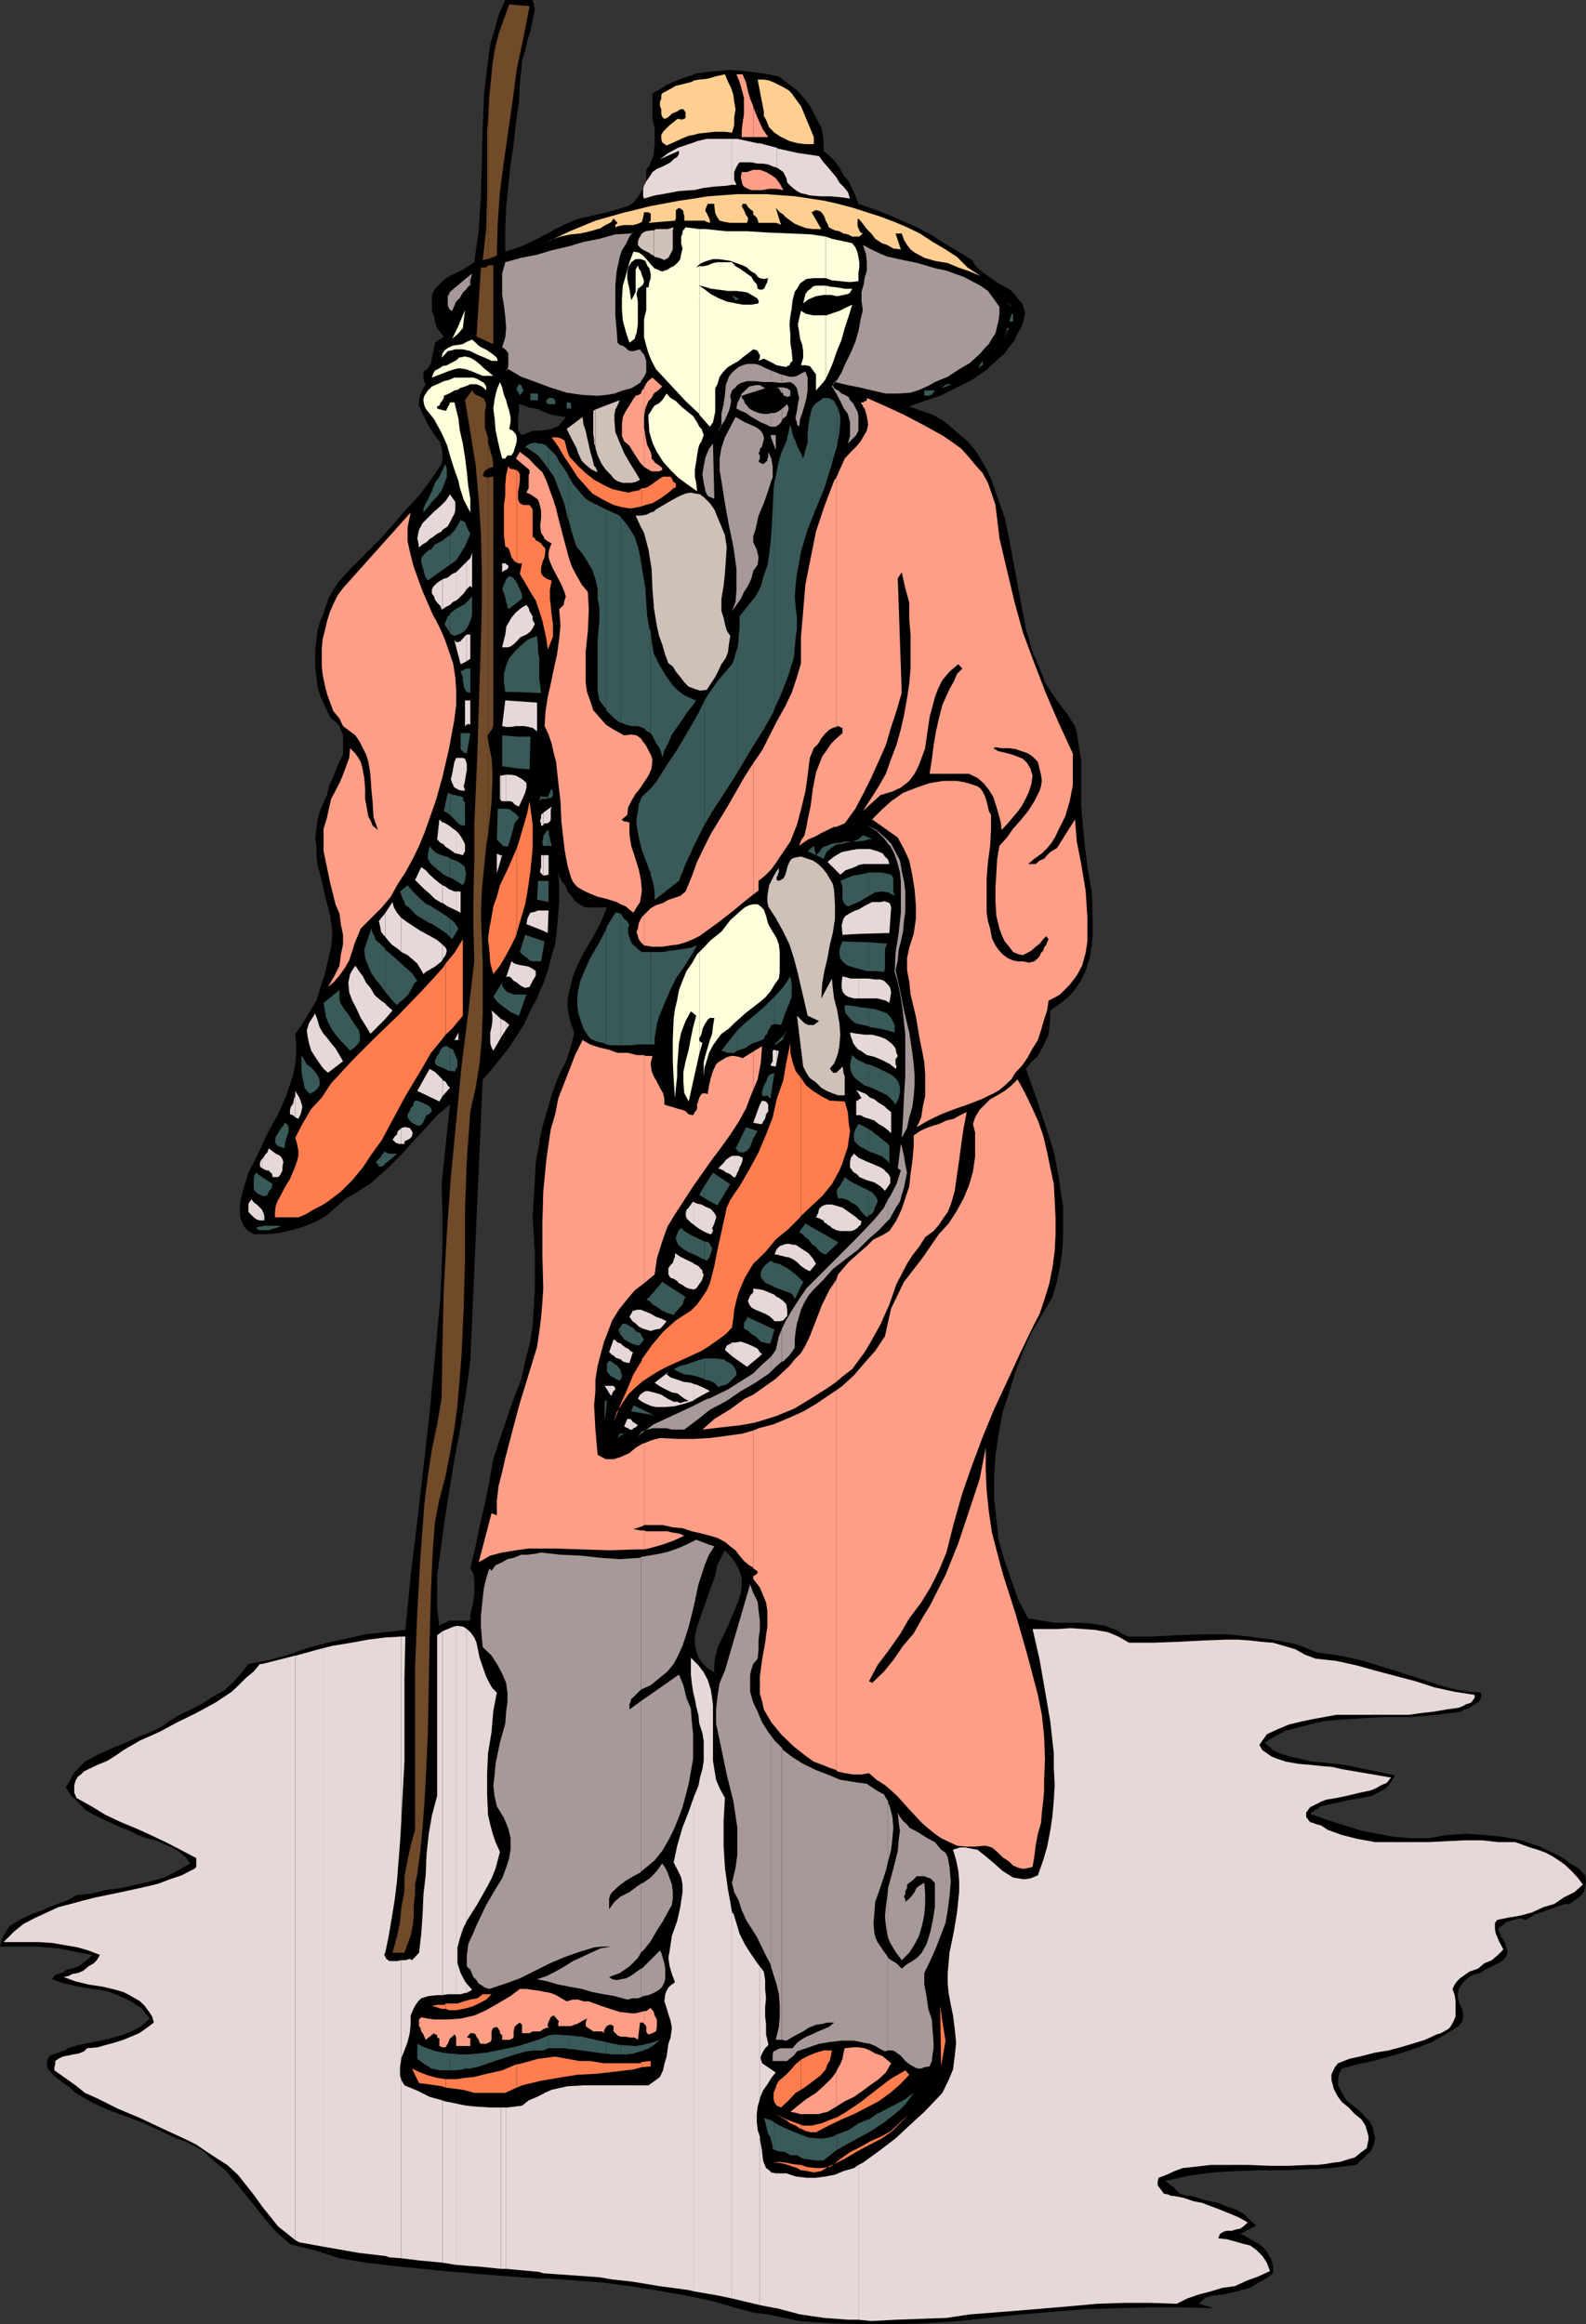 <svg xmlns="http://www.w3.org/2000/svg" width="358.801" height="525.602"><rect width="100%" height="100%" fill="#333333" stroke="none"/><path d="M122 515.3h2.402l12 .903 6 .797 5.7.902 5.8 1 6 1.2 2.098.5V374.203l-.2.2-.198 2.199v1.601l-1.5-.902-1.2-1.2-.902-1.199-.5-1.699-.297-1.402v-1.5l.297-1.7.5-1.601 1.203-3.398 1.2-3.399 1.199-3.3.398-1.5V16.101h-.7l-3.597.5-3.601 1.199-1.7.699-1.601.703-1.5 1-1.7.899v6l.301 1 .2.898v3.902l-.2 1.2V35l-.5 1.203-.5 1.2-.699 1v2.199l-.5 1.601-.703 1.2-.7 1.199-1 1.199-1.198.8-1.399.399-1.5.5-2.8.703L133 49l-2.898.703-2.602 1.2-1.898.898-1.7 1-1.5.699-.402.3v38.802l.402.3 1.2.5 1.199.399 1.5.3 1.699.2-.5.699-.5.5-.5.703-.5.297-1.2.5-1.198.203-1.399.2H122v127l.902-1.903 1-2.898.899-3.399.8-2.8L126 210l.3-3.398.2-3.102v-3.297l-.2-3.402.2 1.199.5 1.203 1 1.2.402 1.199 1 1.199.7 1 1 .699 1.199.703h5l-1.399 3.399-1.902 3.601-2 3.297-1.598 3.402-.8 1.899-.399 1.699-.5 1.902-.3 1.7v1.699l.3 1.902.5 1.899.7 1.898-.5 2.203-.7 2.399-.703 2.101-1.2 2.2-.8 1.898-.898 2.402-.7 2.2-.5 1.898-1.199 4.101-.703 3.301v257.098"/><path d="M122 258.203v.5l-.797 4.098-.203 4.101-.5 8.399.5 8.101v8.2l-.5 8.199-.7 4.3-1 3.801-.898 4.098-1.5 3.8-1.601 4.602-1.7 5-1.5 4.598-.898 5-1 5.102-1.203 5-.898 4.601-1.2 5 .7 1.2.199 1.5v3.097l-.2 1.402-.3 1.7-.399 1.398v1.5h-4.8l-.801.5-.7.203-.699.5-.5-3.902v-7.598l.5-3.601 1-7.5 1.2-7.7L102.8 330l1.402-7.398 1.2-7.5 1-7.399 2.8-63.601 2-2.2 1.899-2.402 2.101-2.598 1.7-2.699 1.699-2.601L120 228.5l1.5-2.7.5-1.398v-127h-1.5l-2.398 1-.5-.5-.399-.699v-3.101l.2-1v-1.7l1.199.301 1.199.5 1.402.2.797.199V53.8l-1.5.699-1.398.703-1.7.7-1.402.5-1.7.5V51.8l.2-4.801.5-5 .5-4.797.703-4.601.5-4.801.7-4.801.199-4.297.3-2.601.2-2.399.699-2.203.5-2.398L120 7l1-4.797L120.5 0h-6.2l-1.5 3.402-.898 3.301-1 3.399-.5 3.601-.902 7.7-.297 7.597-.203 7.703-.2 7.7-.5 7.699-1 7.199-1.398.902-1.199.797-1.5.703-1.402.7-1.2.699-2.199 2.199-.699 1.402v3.598l.5 1.199.2 1.203.5 1.5.699.899.8 1-2 1.398-.199 1.203-.203 1-.297 1.2-.203 1.199-.7 1.199-1 .699v1.902l.2.301v.2l.3.5-.698 1.199-.5 1.199L94.8 90.5v1.203l.8 1.899L96.8 96l1.402 2.203 1.399 1.899.3 1.199.2 1.199v1.203l-.2 1.2L97.5 108.5l-2.7 3.602-3.097 3.3-2.902 3.399L86 121.902l-6.5 6.5-3.098 3.399-2 3.3L73 139.204l-.7 1.7-.5 1.898-.198 1.902-.301 2.399V151l.3 2.102.2 1.898.5 2 .699 1.602 1 2.199.902 1.699 1 .703.899 1 .3.899.5 1v4.5L76.403 173l-1 2.703-1 2.098-.402 2-1 2.101-.7 1.7-.5 1.898-.198 1.902-.301 2.2.3 1.699v1.902l.2 2.2 1 3.8.902 4.098 1 3.8.5 3.899-.3 3.102-.7 3.101-.703 3.098-1 2.902-.898 3.098-1.7 2.699-1.5 2.602-1.601 2.199.199 2.402v2.399l-.2 2.101-.5 2.399-1.5 4.601L62.903 252l-2.402 4.3-2.098 4.602-2.199 4.301-1.402 4.598L54.5 271l-.2 1.402v2.899l.5 1.199.403.902 1 1 1.2.7H60.3l2.601-.2 3.098-.699 2.703-.8 2.899-1.2L74 274.801l2.102-1.899L78.3 271l1.902-1 1.7-1.2 1.699-1L85 266.603l3.102-2.801 2.699-2.7L93.6 258l2.4-2.598 2.902-3.199 2.899-2.402-1.899 18 .2 6.8v6.2l-.2 6.699-.3 6.5-1.2 12.703-1.199 12.7-1.402 12.5-1.399 12-1.5 12.5-1.199 12.199-4.5.5-4.601.5-4.301 1L74 371.5l-4.398 1.203-4.301 1.5-4.301 1.2-4.797.898L54.5 378.5l-1.7 1.902-2.097 1.899L48 383.8l-2.098 1.402-2.699 1.399-2.601 1.199-2.399 1.5-1.203.902-1.398.797-2 .902-1.399.5-3.101 1.399-3.602 1.5-3.098 1.402-3.199 1.7L18 399.601l-1.2 1.199-.898 1.699-1 1.703 1.2 1.899 1.5 1.398 1.601 1.703 2 1.2 2.098 1 1.902.898 2.2 1 1.897.7 1.902 1 2 .703 2.098.5 1.902.899 1.7.699 1.699 1 .699.699.699.5.5.703.5.7-2.898 1.699-2.899 1.5-3.3.898-3.102.703-3.399.797-3.402.402-3.098.801-3.601.399-2.098 1.199-2.902 1L9.6 432l-2.8 1-2.399 1.203-2.199 1.399-.703 1-.7 1.199L.3 439l-.3 1.203h8l2.402.2 2.801.199 4.797 1 2.902.5L20 443l-1 .8-1.2.903-1.398.5-1.199.2-1.203.8-1.5.399-.7 1 2.903 1 3.098.699 3.101.5 3.098.402 2.703 1 2.899 1.399 1.199.8 1.199.7.902 1.199 1 1.199L32 458.203l-2.2 1.2-2.398.898L25 461l-2.398.5L20 462l-2.398.5-2.2.703-.699.5-.703.2-.797.3-1.203.399-.7.3-.5.7-.198 1 .199 1.199L12 469.203l1.703 1.399 1.7 1.199 1.699 1.5 3.601 2.101 3.598 1.7 4.101 1.5L32.203 480l4.098 1.902 3.601 1.7L42 484.3l2.203 1.199 1.899 1 1.699 1.703L51.203 491 54 494.402 56.902 498l2.7 3.402 2.8 3.301 3.399 2.899L71.6 509l5.2 1.703 6 1 5.8.7 12 1.199 11.801 1 9.598.699V258.203M162 520.602l1.203.398 3.598 1 3.601 1 3.399.402 7 1.5 7.199.5 7.203.2h7.2l6.898-.2 7.5-.5 14.402-1.5 14.399-1.199L253 522l7.203-.2h7.2l7.199.2-3.399-1 1.5-1.398 1.899-.5 2.199-.2 2.101-.5 1.899-.5 2-.5 1.902-1.199 1.7-.902 1.597-1.2v-1.699l-.398-1.402-.801-1.5-.899-1.2-1.199-.898-1.5-.8-1.402-.899-1.2-.5 3.602-1.902-1.402-1.2-1.5-1.5-1.7-.898L277.5 499l-1.898-.797-2-.402-1.899-.5-2.101-.7h-1l-1-.3-.7-.2-.699-.699-.703-.8-.7-.399-.5-.5-.698-.5 5.5-1.203 5.3-.7 5.2-.3 5.601-.2h5l5.297-.198 5.5-.301 5.8-.7 3.302-3.101.699-1.5.3-1.398-.3-1.2-.2-1.199-.699-1.402-1-1-.902-1-1-.899-2.398-1.902-1.399-2.398-.5-1v-1.2l.2-1.402.699-1.2 3.601-1 3.399-.698 3.601-1 3.098-.899 3.601-1.203 3.098-1.2 2.902-1.698 3.098-1.899.8-1 .2-1v-.902l-.2-1-.5-.899-.5-1.5V451l.2-1.2 1-1.5 1-.898 1.203-.8 1.598-.399 1.199-.8 1.5-.7 1.402-.703 1.2-.7.699-1 .3-.898-.3-.8-.2-.899-.5-1-.5-.703-.398-1-.3-.898.699-.5.8-.5.399-.5 1-.2.699-.199 1-.3h.703l1 .3 1.899-1.203 2.398-.797 2.402-.902 2.098-.7h1l1.203-.8 1-.7.7-.699.5-.699.199-1 .199-1.203-.2-1.398-1.398-1.5-2-1.2-1.601-1.199-1.7-.902-3.601-1.7-4.098-1.398-4.101-.8L336 415l-4.297-.297-4.5.297-3.902.703h-4.098l-3.8-.3-3.801-.7L308 414l-3.898-1.2-3.801-1.198-3.899-1.399.5-.5h.301l.399-.5h.5l.3-.5.399-.203L301 408l2.203-.5 2.399-.5 2.398-.398 2.402-.5 1.899-1 1.199-.7.703-.699.7-1 .699-1.203-11.5-2.398-2.102-.2-2.398-.3-2.7-.2-2.101-.5-2.399-.5-2.402-.699-2-.902-1.898-1.7 2.398-1.5 2.402-1.199 2.7-.699 2.601-.703 2.899-.7L302 389l2.602-.2 3.101-.198 5.797-.301h5.703l5.797-.5 5.5-.7.703-.5 1-.199 1.399-1 .8-.402.399-.5.3-.7v-1l-2.398-.198-2.203-.301-2.398-.5-2.399-.7-4.3-1.398-4.602-1.5-4.5-1.402-4.598-1.399-4.8-1-5-.699-2.403-1-2.398-.902-2.7-.5-2.601-.5-5.301-.7-5-.5H272l-5.598.2-5.699.3h-5.5l-1.5-.699-1.203-.8-1.2-.399-1.198-.5-2.899-.5-2.601-.203h-6l-2.899-.5-3.101-.5-2.2-4.098-1.601-4.5-1.5-4.402-1.399-4.797-.5-4.8-.5-4.5V333.8l.301-4.801.7-4.5.898-5.098 1.5-4.5 1.402-4.601 1.7-4.5 1.898-4.399 2.402-4 2.399-4.101 1-3.399.699-3.601.5-3.301.199-3.398v-6.7l-.5-3.101-.398-3.2-1.2-6.199-2-6.199-2.101-6.3-2.2-6.2 1.2-1.5 1.5-1.402.902-1.7.7-1.398.8-1.703.2-1.7.199-2.097V228.5l1.5-1 1.199-.898 1.199-1 1.203-1.2 1.7-2.402 1.199-2.398.898-2.899.5-2.902.203-2.598v-3.101L247 201.8l-1-5.7-.7-6-.5-5.3-.198-2.899v-9.8l-.5-3.102-.5-3.398-.399-1.399-.8-1.203-.903-1.5-1-1.2-1.398-1.898-1.5-2.199-1.2-1.902-.902-2.399-1.898-4.5-1.5-5.101-1.899-10.098-1.902-10.3-1-4.801-1.7-4.801-.699-2.098L224 107.8l-1-2-1.2-2.098-1.198-1.902-1.7-2-1.699-1.399-1.902-1.699L213.203 95 211 93.8l-2.598-.898-2.699-1 3.399-1.199 3.601-1.203 3.797-1.898 3.402-1.7L223 83.801l2.902-2.7 1.399-1.199 1-1.402L229.5 77l.703-1.598 1-1.699.399-1.5.3-1.402-.3-1.2-.399-1-.8-.898-.903-1.203-1-1-2.598-1.398-2.402-1.7-1-.699-.898-.703-1-1-.7-1.2-3.101-1.898-2.899-1.699L210.5 53l-3.098-1.598-3.402-1.5-3.098-1.402-3.3-1.2-3.399-1.198-.703-1.899-.7-1.5L192 41l-1.2-1.398-.898-1.7-1-1.402-1.199-1.2-1.402-1.198v-2.7l-.5-2.601-1.2-2.2-1.199-2.398L182 22.301l-1.7-1.899L178.403 19l-2.199-1.7-3.601-.698-3.801-.5-3.598-.301-3.203.3v339.301l.3-1.601 1.7-3.2 1.602 1.7 1 1.5.699 1.402.5 1.7v1.398l-.2 1.902-.5 1.7-.699 1.699-1.5 3.601-1.699 3.598-.902 1.902-.301 1.5v146.399"/><path fill="#ffcf91" d="M157 49.902h2.402l.5.301.7.2v-.5l-.2-.7-.3-.5-.2-.5-.3-.402v-.5l.3-.7.2-.5h1.5v.5l.199 1.602.5 1 .5.7 1.199.3 1.203.2H169l.203-.7v-.5l-.402-.5L168.5 48l-.2-.5-.3-.5-.2-.398.2-.5h.8l.403.699.5.5.7.5v.699l.8.703.2.5.199.7h3.898l.703.199.5.3L175.5 47l.902 1 .801.5v-4.297l-3.902-.3h-6.5l-6.7.5-3.101.5v5m0-5.001-3.398.5-6.399 1.2-6.5 1.601-6 1.7-5.8 2.398-5.7 2.699 1.598-.797 2-.703 2.402-.5 2.098-.2 2.199-.5 2.402-.698.7-.5 1-.5.699-.399.5-.8.902 1-.203.199-.297.3v.5l.797-.3 1.203-.2h2.098l1-.3.902-.399.297-1 .203-1.203h1l.2.203h.3v1.7l-.5.5 6-.5.2-.5V47.5l.3-.2.399-.3.5.3.3.2.2.3v.403l.199.5v1.2H157v-5m0-14.403 1-.297 1.902-.203 1.899-.2H164l1.602.2.5-1.7v-1.698l.3-1.899-.3-1.703-.2-1.598-.5-1.5-.699-1.402-.703-1.7-2.2.5-1.698.5-1.899.2-1.203.203V30.5m0-12.297-.5.297-1.898.5-1.7.402-1.402.801-1.7.899-.198.5v.699L149.3 23v1l.3.703v1l.2.7.5.5.699-.301.5-.399.5-.5.703-.3.5-.2.7-.5h.699l.5.7v1.199l-.301.3h-.2l-.5.2-.199-.2h-.699l-.8.7-.903.699-1.5 1.5-.398.699v.902l.199.801 1 .7 1.601-.7 1.7-.8 1.699-.7 1.2-.203V18.203M177.203 48.5l.399.5 1.199.902 1 .7 1.199.5 1.402.5 1.5.199h1.899L183.6 48l1-.5 1 .3.399.403.5.797.3.902.403.7.297.8.703.399.7.3 1 .2.898.5 1 .199 1 .5h1.601l.801-.7-.5-.198-.3-.5-.2-.5-.203-.5v-1.399l.203-.3 1 1.199.899 1.199 1 1L198 54l1.5 1 1.203.402 1.399.801 1.699.2-1.2-3.602H204l.5 1.402.703 1.2.797 1 .902.699 2.2 1.199L211.5 59l2.902.5 2.399 1 2.601.902 2.399 1-2.899-1.902-2.402-2.398-2.598-1.7L211 54.703l-2.898-1.902-2.899-1.399-2.8-1.199-3.2-1.203L193 47l-3.398-.898-3.102-.7-6.5-1-2.797-.199V48.5m0-17.297 1.399.7 1.898.5 1.703.199h1.899V31l-.899-2.2-1-2.398-1-2.402-1.402-1.898-.7-1-.699-.7-1.199-.699v11.5m0-11.5-2-1-1.203-.5-1.2-.203h-1.398l1.399 7.203v1l.5.899.3.699.399 1L175.203 30l1.5 1 .5.203v-11.5"/><path fill="#e7d8d8" d="m59.3 499 1.7 2.102 1.902 2.398 2.399 1.902 1.5 1.2v-132.2l-3.899 1-3.601.899V499M59.3 376.3h-.5l-1.398 1.7-1.699 1.402-1.703 1.7-1.598 1.5L48.801 385l-4.399 2.402-4.3 2.098L36 391.703l-4.297 1.899-3.8 2.199-1.7 1.199-1.902 1.203-2.2.899-2.101 1-1 .5-.7.699-.698.5-.5.902-.301 1v1.7l.5 1.199 3.402 1.898 3.098 1.902 3.601 1.7 3.399 1.398 3.3 1.5 3.399 1.602 3.3 1.699 3.602 1.902v2l-.199.2-.203.199-2.898 1.5-2.7.898-2.601 1-2.899.703-5.5 1.2-5.8 1.199-2.801.699-2.899.8-2.699.7-2.601 1.199L8 433.703l-2.7 1.399-2.097 1.699-2.402 2.402h8.101l2.899.2 2.902.5 2.899.5 2.398.699 2.602 1-.7 1.199-.699.699-1.203.703-1.2 1-1.198.5-1.2.2-1 .5-1 .199 2.7 1L20 448.8l3.3.5 2.903.699 1.7.5 1.398.703 1.199.7 1.203.699 1 1 .899 1.199.8 1.199.399 1.402-1.598 1.2L31.5 459.8l-1.898.8-1.7.7-2.199.699-1.902.5-1.7.5-2.398.203-.703.7-1.2.5-1.198.199-1.399.3-1 .2-1 .5-.703.5v.699l-.2.699v.703l2.403 1.7 2.399 1.699 2.101 1.699 2.7 1.199 4.8 2.402 5 2.098 5.098 2.402 5.199 2.4L44.402 485l2.2 1.5 2.601 1.703 2.2 1.399L53.8 491.8l1.902 2.402 1.899 2.399L59.3 499V376.3m0-100.3h.5v-1l-.198-.7-.301-.698V276"/><path fill="#e7d8d8" d="m59.3 273.602-1.198-1.2-.7-.5-.5-.699-.699 1v1.899l1.2 1.199.699.5.699.199h.5v-2.398m-.001-9.399 1 .5h.5l.2.297.5.402.203.801h1.2l.5-.5.5-1v-.902l.199-1-.2-.7-.5-.699-1-.5-.699-.5-.902-.699-.301.899-.5.5-.398.699-.301.3v2.102"/><path fill="#e7d8d8" d="m59.3 262.102-.198.199-.301.699v.8l.5.403v-2.101m7.499 244.5.903.5 5.5 1V372.703l-1.902.5-4.301 1.2h-.2v132.199m0-253.899.7.297.5-1 .203-.7.2-1-.2-.698-.203-.7-.297-.699-.5-.8-.402-.7v6"/><path fill="#e7d8d8" d="M66.8 246.703v1l-.3.899-.2 1-.5.699-.198.699v1l.699.203.5.5v-6m6.402 261.399 1.2.199 6.8 1.199 6 .703v-67.601l-.3-.5.3-.7v-71.101l-3.902.5-3.801.699-4.297.703-2 .5v135.399m0-266.399 1 .899L77.602 240l-.801-1.398-.899-1.5-1-1.2-.902-1.199-.797-.902v7.902m0-7.903-.203-.3-.7-1.2-.5-1.698-.5-1.399-1.398 2.2-.5 1.597.2 1.5.3 1.402.5 1.7.899 1.398 1 1.5.902 1.203v-7.902m14 276.402.899.297 2.699.203v-40.3l-.301-1V467.5l.3-2.098v-22.101l-1 .199h-1.698l-.7-.5-.199-.398v67.601m0-68.801.7-3.402.699-4.098.699-4.3.5-4.102.699-8.898.3-5v-41.5l-3.198.199h-.399v71.101m0-211 1.598-1.902-1.399-1.2-.199-.3v3.402m0-3.402-1-.7-1.402-1.198-1-1.7-1-1.199-.7-1.402-.898-1.2-.8-1.199-.7 1-.5.899-.203 1-.2.902.2 2.2.703 1.898 1 1.902.899 2 1.199 1.899 1 1.699 3.402-3.399V227m0-15.098.2.301 1.199 1.399L90.3 214.8l.5.5v-7.7l-1-1.199-.7-1.199-.3-1.203-1.598 2.402v5.5"/><path fill="#e7d8d8" d="m87.203 206.402-1.5 1.899L86 209.5l.203 1.203.5.7.5.5v-5.5m3.597 304.3 4 .5 5.302.5V475l-2.899-.797-2.8-1.402-2.903-1.2-.7-1.199v40.301m0-45.301.7-1.699.703-1.902.5-2 .2-2.098v-1.902l.5-1.2.5-1 .699-1 .699-.699 1.699-.5 1.902-.199h1.2v-82.3l-1.2.898v36.3l-1.199 4.5-.703 4.102-.5 4.598-.2 4.8-.5 4.301-.198 4.598-.301 4.3-.5 4.302-1.598 1.699-.5-.301-1 .3h-.902v22.102m-.001-53.8.2-4.102.5-9.098v-18.699l.203-9.601h-.902v41.5M90.8 258.703h.7v-.5l.203-.203.5-.2.5-.3.5-.5v-.2l.2-.5-.2-.5-.5-.698-1-.2H91.5l-.7.2v3.601"/><path fill="#e7d8d8" d="m90.8 255.102-.3.3-.5.399-.2.8-.5.399-.5.8.302.2.199.203.3.297h.2l.5.203h.5v-3.601M90.8 215.3l1.403.7 1.399 1.203.8.7.399.699.5.8.5.899.5-.5 2.101-1.2 1.5-1.199.2-.402v-3.398l-1.2-1-1.199-.7-2.601-1.402-2.899-1.898-1.402-1v7.699m9.301 296.402 3.101.5v-36.5l-2.601-.5-.5-.203v36.703m0-60.5L101.3 451h1.902v-83.297l-.703.2-1.7.699-.698.3v82.301m.001-203.301L101.8 246l-.5-.5-.5-.898-.7-.301v3.601"/><path fill="#e7d8d8" d="M100.102 244.3v-.198l-1.7-1.7-.402-.199-.797-.5-2.8 5 5 2.399.699-1.2v-3.601m0-27.301.699-1 .3-1-.3-.7-.7-.698V217m.001-12.797 1.199.797 1.5.703.402.2v-4.301h-.402l-1.2-.5-1-.7-.5-.199v4"/><path fill="#e7d8d8" d="m100.102 200.203-.7-.5-1.199-1-1-.902-.902-1-1-.7L93.902 199l.899.902 1.199 1.2 1.203 1 1.2 1.199 1.5.902h.199v-4m0-9.403.3.2.399.5.8.5 1.399 1h.203v-5.098l-.703-.5-.898-.699-1.2-.703h-.3v4.8m0-4.8-.7-.7-.5 4.5.7.802.5.199V186m0-48.2.699-.5 1-.5.699-.698.703-.301v-6.399l-.902.399-1 .8-1.2.399v6.8"/><path fill="#e7d8d8" d="m100.102 131-1.2.8-.902.903-.297.7v.8l.5.7.2.699.5.699.699.699.3.8h.2V131m0-11.2.5-.3.699-.5.5-.898.5-1 .5-.899.199-.8V113.5l-.5-.7-.7-1-1 1.5-.698.7v5.8m0-5.8-.5.5-1.399 1.203-1.402 1.399-1.2 1.199-.8 1.5-.2.902-.199 1 .2.899.199 1.199.8-.7.899-.5.703-.699.797-.5.902-.699 1-.5.2-.402V114m3.101 398.203 2.399.2v-36.2l-1.602-.3-.797-.2v36.5m0-61.203h1l1-.297h.399v-2.101l-.399-.5-1-1.899L103.5 444v-3.598l.5-1.902.703-2.2.899-1.898v-66l-.7-.5-1.199-.199h-.5V451m0-215.797h.5V233.5l-.5 1v.703m0-.703-.402.703h.402zm0-28.598 1 .5v-4.8h-1v4.3m0-12.902.797.203.703.2.5-.903V191l-.3-.7-.5-.898-.7-1-.5-.5V193m0-14.7.5.302.7.199h.8l-.3-1 .3-1.2.2-1.398.199-1v-1.402l-.2-.7-.199-.5-.5-.199h-1.5v6.899m0-6.899-.402.899-.301 1.5-.2 1.199-.3 1.203.3.899.5 1 .403.199v-6.899m0-25 1 3.801.5-.203.899-.5v-6l-.399.3-.3.403-.5.5-.2.297-.5.203h-.5v1.2m0-1.2-.402-.5.402 1.7zm0-9.403.297-.198.703-.7.7-.699.699-1V127l-.2.203-1 1-.902.899-.297.3v6.399m2.399 376.601 2.898.2 4.8.5v-36.5h-2.398l-3.3-.2-2-.199v36.2"/><path fill="#e7d8d8" d="m105.602 450.703.3-.203.899-.5-1.2-1.398v2.101m.001-16.301 2.398-3.8 2.203-3.899 1-1.902.899-2.2.5-1.898.5-1.902-1-2.2-.7-2.101-.5-1.898-.5-2.2-.199-4.601V401l.2-4.5.8-4.797.399-4.8.8-4.102-1-1-.699-1.2-.703-1.398-.5-1.402-1-2.899-.7-3.402-.5-1.2-.898-1.198-.8-.7v66m0-270.5.3-.199.5.2v-5.5h-.8v5.5m0-5.501h-.399v5.801h.2v-.3h.199v-5.5m0-8.903.8-.5v-5.5h-.8v6m0-16.297.8-.703.399.5v-8l-.399 1.203-.8.797v6.203m7.698 379.899h1.2v-36.5h-1.2v36.5m0-278.399 1.2-1.902v-1.7l-1.2-.699v4.301"/><path fill="#e7d8d8" d="m113.3 230.402-2.097-1.902.2 1.203v1.2l-.2 1.398-.3 1.199v2.402l.3 1 .399.7 1.699-2.899v-4.3m-.001-36.001.302-1h-.301zm0 0"/><path fill="#e7d8d8" d="M113.3 193.402h-.198l-.301-.199h-.2l-.199-.203v-.297 4.797l.899-3.098v-1M113.3 181l.302.203h.898v-6l-1.2.2V181"/><path fill="#e7d8d8" d="M113.3 175.402h-.198v5.301l.199.297v-5.598m1.199 337.7 7.5.699.902.3V473.5l-1.402.703-1.898.797-1.5 1.203-3.301.399h-.301v36.5m0-280.302.703-1-.703-.698zm0-11.8.5-.2.5.2.703.8.7.403 1 .797.898.402 1-.199.699-1.402.5-.801.203-.398v-1l-.703-.5-.898-.5-1-.2-1.2-.199-1-.3-.699-.5L114.5 221m0-39.797h1l.5.2.402.5.5.3.5.2 1.399-3.102.3-1.2v-1l-.699-.699-.8-.5-.899-.5-1.203-.199h-1v6m0-16.801h1.203l1-.199h1.899l1 .2.898.199 1 .8v-6.5l-7-.5v6m0-6h-.2l-.698 5.801.898.2v-6m0-12.001h.3l.7-.199.703-.5 1-1 .399-.5.8-.402.7-.301.898-.7.5-.698.5-1-.5-.899v-.8l-.7-1.2-.198-.703-.5-.7-1.2.7-1.199 1-1 1.203-.703 1.2-.5.898v4.601m0-4.602v.302l-.2 1.398-.3 1.203-.398 1.7h.898V141.8m0-12.898.5-.5v-.5l-.2-.199h-.3v1.2m0-1.2v-.3h-.898v2l.398-.301.3-.2h.2v-1.199m8.402 386.399 12.7.898 2.898.5v-43.898H132l-3.598.199-3.601.8-1.598.7-.3.199v40.602m-.001-303.602 1 .5.2-5.098h-1.2v4.598m0-4.598h-1.199l-.703.301-1 .2-.398.699-.301.699-.2 1.199 3.801 1.5v-4.598m0-7.902h.301l.899-.2v-4.398h-1.2V198"/><path fill="#e7d8d8" d="M122.902 193.402h-.5v2.7l-.199.699v.5l.7.699v-4.598m-.001-6.902.301-.297h.7l.5-.402.199-.5v-2.2l.199-.699-1.899 1.399v2.699"/><path fill="#e7d8d8" d="m122.902 183.8-.5.5v.7l-.199.5v.3l.2.403v.5h.5v-2.902M138.5 515.5l4.602.5v-44.398H138.5V515.5m0-200.098v-.3l.3-.5.2-.2.203-.199v-.3l-.203-.2-.2-.3h-.3v2m0-2.001h-1.7l1.5 2.399v-.399h.2v-2m0-6.902h.3l.403.5.5.203.7.2.5.5 1 .3h.5l.699-2.203v-.2l-.5-.3-.5-.5-.5-.2-.7-.5-.5-.5-.699-.198-.5-.5-.402-.2-.301.899v2.699m0-2.7-.7 2 .5.403.2.297v-2.7m4.602 212.2 6 1 6.699.902 1.199.301V406.301l-1.2 3.402-1.398 3.598-1.199 4.101-.8 3.801 1 1.899.699 1.5.3 1.601v1.7l-.5 3.398-.699 3.101-1.203 3.399-.5 3.3-.297 1.7.297 1.902.5 1.7.703 1.898-1 .699-.5.5-.402.703-.301.797-.2 1.602.5 1.5.403 1.398.5 1.5.297 1.602-.297 2.199-.5 1.402-.203 1.5-.2 1.399-.5 1.699-.3 1.402-.7 1.5-1.198.899-1.399 1h-3.601V516m0-192.7.199-.3.5-.2.5-.5-.301-.198-.398-.301-.301-.2h-.2v1.7"/><path fill="#e7d8d8" d="M143.102 321.602v-.2l-.5-.5h-.7l-.699 1.7.399.199.5.199.3.3h.7v-1.698m0-15.602.199-.2h-.2zm0-7.2.699.5.699.7 1 .5.703.203 1 .297.899-.297 1.199-.203.699-.7.8-1-1-.5-1.398-.5-1.199-.698-1.203-.5-1-.399h-1l-.398.2h-.5v2.398m0-2.399v.2l-.301.5-.399.699.7 1v-2.399M157 518.203l5.3.899 3.302.699V432.5l-.399-2.398-.5-2.7-.703-5-.297-5v-5.601l.297-5.2-1.2-2.199-.8-1.902-.398-2.398-.301-1.899v-12.5l-.2-1.703-.3-1.898-.7-2.2-.898-1.699-1.203-1.601-1-1v7.898l.203.703.297 1.7.5 1.898.203 2 .7 2.101.3 1.899v4.402l-.3 1.899-.5 1.699-.403 2.101-.797 1.899-.203.5v111.902m0-142.601-.7-.7v3.801l.2 1.899.3 2 .2.898v-7.898m0-59 1.703-1 1.899-1-.7-.399-1-.5-1.199-.5L157 313v3.602"/><path fill="#e7d8d8" d="m157 313-.7-.297-1.698-.203-1.399-.5-1.5-.5-.902-.7.402-.5-3.101 2.403 1 .7.898.5 2 1 1.203.199.7.5.898.699 1 .5-1 .199-.899.3-.699-.3h-.8l-1.403-.7-1.398-.898-1.7-.5-1.199-.3H146l-.5.3-.7.5-.5.899.903.699 1 .5 1.2.5 1 .203h2.097l2.203-.203 1.899-.5 2.199-.7.199-.198V313m0-21.398.5-.2.703-1 .5-.699.2-.5.3-1-.3-.402v-.5l-.5-.5-.403-.5-1-.5v5.8m0-5.801-.2-.198-1.5-.7-1.398-.699-1.199-.8v.8l-.3.7-.2.699-.5.5-.5.699v1.402l.5.797.7.203.8.5.399.5.8.399.7.5.699.3 1 .2H157V285.8m0-8.8.203.203 1 .7 1.2.699 1.199.5h.199l.3-.2v-.3l.2-.2v-.199l-.2-.3v-.2l.2-.3.3-.7.2-.703.199-.5v-.5l-.398-.7-.801-.898-1.2-.5-.898-.5-1-.199-.703-.3V277"/><path fill="#e7d8d8" d="m157 271.902-.2-.199-1 1.399-.5.5-.198 1 .199.898 1 1 .699.5v-5.098M157 43l2.203-.5 2.399-.297 2.8-.203 1.2-.2V31.403h-5.7l-2.199.5-.703.301V43m0-10.797-1.2.399-2.398.8-2.199 1.2L149.301 36l4.3-1.898v.699l-.398.699-.8.5-.7.703-.902.5-1 .5-1.2.5-1 .7-.398.699-1 1.398-.5 1-.203.703v1.7l.203.5 2.399-.7 2.898-.5 2.602-.5L156.5 43h.5V32.203m8.602 487.597 3.398.802 2.902.699v-38.2l-.5-1.398-.199-1.902v-1.7l.2-1.699.5-1.699v-30l-.7-.902-1.5-2.2-1.203-1.898-1.2-2.402-.698-2.399-.7-2.199-.3-.203v87.3m0-213.097 3.398 2.399 2.902-2.399v-.902l-.5-.801-1.402-.7-1.2-.5-1.198-.398-1.2.2h-.8v3.101"/><path fill="#e7d8d8" d="m165.602 303.602-.2.199-1 .5-.402 1 1.602 1.402v-3.101m0-37.7.3.301h.5l.399-1 .3-.5.2-.703.3-.5.2-.5.199-.7v-.5l-.898-.398h-1.5v4.5m0-4.5-.7.399-.699.5-.5.699-1.203 1.203.703.297.5.203.297.297.402.203.5.2.5.3.2.2v-4.5m0-219.603h1l-.2-.5-.3-.5v-1.898l.3-.699.399-.8.5-.7H170l1.402.297h.5v-4.598h-.5l-4.601-1h-1.2v10.399m6.301 479.499 3.598.7h.203v-30.5h-.203l-1-.2-.5-.5-.7-.5-.198-.5-.301-.698-.2-.7-.199-1.902-.3-1.7-.2-1.198V521.3m0-46.8.7-1.7 1-1.398.898-1.5 1-1.199-3.098-2.101-.3-1v-.5l.3-.7.399-.699.3-.5.5-.5.2-.203v-.297l-.5-2.101v-2.2l-.2-1.902v-2.2l.2-1.898-.2-2.101v-2l-.3-1.899-.899-1.199V474.5m0-167.797.5-.5-.5-.402zm0-10.101 1.2.5.898.5.8.699.403.5h.5v-5.5l-.5-.5-1.203-.5-1.2-.5-.898-.2v5m0-4.999-1.5-.2v.899l-.699.699-.203.5-.297.703.297.797.5.703.902.5 1 .399v-5m0-37.399h.5l.2-.5.5-.703.199-1 .5-.7v-1.5l-.5-.698-.899-.2-.5.899v4.402m0-4.403-1.5 4.102 1.5.301zm0-212.8h.7l1.199.203 1.199.5.703.2v-4.5l-3.8-1V37m3.8 485 5.297 1.402 5.5.801 5.3.399h2.403v-35l-1 .699-2.402.699-1.899.8-2.101.403-2.2.297h-2.199l-2.402-.297-2.098-.703h-2.199V522m0-223.2h.7l.8-.198.399-.5.5-.5v-1.2l-.2-1.402-.699-.797-1-.703-.5-.2v5.5m0-15.097.7.2 1.199.3 1 .2 1 .5.898.699.703.699 1 .699 1 .5 1.399-1.7-.7-1.198-1-1.2-1.402-.902-1.5-1h-.7l-.698-.2h-.7l-.699.2-.8.3-.7.7v1.203m0-1.203-.203.5-.297.703h.5V282.5m0-42.297.5-2.601h-.5zm0 0"/><path fill="#e7d8d8" d="m175.703 237.602-.5-.2-.402.2V240l-.301.5-.2.5 1.2.203.203-1v-2.601m0-199.7.5.301 1 .7.7 1.398.199 1 .699.699.8.703.7.5.902.5 1 .2 1 .3 2.399.2H188l2.102.199 2.199.3-.5-1.5-1-1.199-.899-.902-.699-1.2-2-2.398-.902-1-1-1.402-4.801-.7-4.5-1-.297-.199v4.5m18.5 486.7 2.899.3 5.699-.3 5.601-.2 5.7-.199 5.3-.8 11.5-.903 11.801-1 5.5-.5 6-.2h6l6 .2 2.399-1.2 2.601-.898 2.7-.699 2.597-.8 2.902-.403 2.598-1.2 2.703-1 2.598-1.198-.7-1.899-1-1.5-1.398-1.402-1.402-1-1.7-.399-1.699-.5-1.902-.5-1.898-.199.398-1 .8-.5.7-.203h1.203l.899-.297 1-.203.699-.5 1-.898-2.2-1.2-1.898-.8-2.203-.899-1.898-.703-2.102-.797-2-.402-2.398-.801-2.102-.398h-.5l-.7-.301-1-.2-.5-.699-.398-.5-.5-.699v-.8l.2-.903 1.898-.7 1.703-.8 1.899-.7 2-.198 4.3-.5h8.598l4.8.199h4.302l4.601-.2h1.7l1.898-.199 1.699-.3 1.703-.2 1.598-.5 1.699-.5 1.5-1.199 1.203-.902.399-2v-.7l-.2-.699-.5-1.699-.902-1.402-1.5-1.2-1.398-1.5-1.5-1.199-.899-1.199-.5-.902-.5-1-.203-.899-.297-1v-1.199l.297-.703.5-1 .703-.898 2.598-1 3.101-.7 2.7-.699 3.101-.5 2.598-.703 2.699-.797 2.902-.902 2.598-1.2 1-.3.703-.399.899-.5.5-.5.699-1.199.5-1.203v-3.398l-.2-1.399-.5-1.402.5-1 .5-.7.7-.699.699-.5 1.402-1 2-.699 1.399-1.203 1.699-.7 1.402-1.198 1.2-1.2-.5-1-.399-.699-.5-1.203-.3-.7-.2-1v-1.398l.5-.699 2.399-.5 2.898-.5 2.602-.703 2.601-1.2 2.399-.698 2.199-1.5 2.402-1.2 1.899-1.699-1.2-1.601-1.402-1.5-1.5-1.399-1.398-1-1.399-.902-1.5-.801-1.902-.7-1.7-.5-3.3-1.198h-3.899l-3.601-.399h-4.098l-8.101.399h-12l-3.899-.7-3.601-.902-3.301-1.2-.7-.5-.8-.5-.899-.198-.699-.301-.8-.2-.403-.5-.5-.699v-1l.902-1.199 1-.5 1.399-.703L300 407l2.402-.398 2.399-.5 2.902-.7 2.399-.5 1.199-.5 1.199-.699 1.203-.5 1-1.203-11.101-1.898-2.102-.5-2.398-.2-2.899-.3-2.402-.2-2.899-.5-2.101-.699-1.2-.5-1-.703-1-.7-.699-1.198 1.7-2.399 2.601-1.203 2.399-1 2.898-.7 2.402-.5 5.5-1h16.399l2.8-.398 2.7-.3 2.902-.5 2.797-.399.8-.3.403-.2.5-.3.7-.2.5-.203.3-.5.399-.5v-.7l-4.5-.698-4.602-1-4.297-1.399-4.601-1.203-4.5-1.2-4.301-1.198-4.598-1-4.601-.5-2.399-.899-2.101-1.203-2.7-.797L288 371.5l-2.598-.2-2.601-.3-2.7-.2H277.5l-5.5.2-5.598.3-5.5.2h-5.5l-1.199-.7-1.203-.698-2.398-1-2.899-.5-2.601-.2-2.899-.199-2.902.2h-5.7l1.602 7 1.2 6.898 1.199 7 .8 7.199v3.3l.2 3.903-.2 3.297-.3 3.602-.5 3.398-.7 3.602-.902 3.101-1.2 3.399-1.698.699-1.5.199-2.399-.398-2.402-1.5-1.899-1.7-1.902-1.601-1.898-1.5-1.2-.2-1.5-.3h-1.199l-1.601.5.699 2.402.5 2.399.199 2.398v2.203l-.5 4.797-.7 4.3-1 4.802-.398 4.601v2.399l.2 2.101.5 2.7.5 2.398.398 3.101.3 3.098-.3 2.902-.398 3.098-1 2.402-1.399 2.899-2 2.101-2.101 2.2-3.399 3.101-3.101 2.899-3.801 2.898-3.598 2.602-1 .5v35m0-247.2.5-.402.2-.797-.7-.402v1.601m0-1.602-.5-.5-1.402-1-1.7-1.198-1.699-.5-.699-.2H187l-.7.2-.5.3-.5.5-.198.899-.5 1 .699.199.5.3.5.2.199.5.5.203.203.297.5.203.5.5 1 .5.899.2h2.398l.703-.2.797-.5.203-.3V275.8m0-9.898.2.301 1.699.7 1.699.5 1.402.898 1 1 .7-1 .5-.7v-1.398l-.5-.8-.5-.403-.403-.5-.797-.5-1.601-.7-1.7-.698-1.699-.801v4.101m0-4.102-1-.898-.703.899-.2 1V264l.5.703.403.5.5.2.5.5V261.8m0-9.597h.5l.899.5 1 .297 1.199.402 1 .801 1.199.7.902.699.7.699V251.5l-.899-.7-.703-.698-1.2-.7-1-.8-1-.399-.898-.8-1-.403-.699-.297v.5l.7 1.2h-.2l-.3.199h-.2v3.601m0-3.601v.3h-.5v3.301h.5v-3.601m0-1.899-.5-.203.5.703zm0-9.301.5.2 1.399 1 1.699.398 1.902.8 1.7.903 1.199 1 .199-.3V241l-.2-.297V239.5l.2-.2.3-.5-.3-.698-.2-1-.5-.7-.5-.5-1.199-.902-1.199-.5-1.902-.5h-1.7l-1.398-.2v3.602m0-3.602H194l-1.7-.3.2 1 .3.703.2.7.5.699.703.8v-3.601m0-8.001h4.297l1.203.302.7.199.8.5.399-2.399-.2-1-.5-.699-.902-.902-.797-.301H198l-1.598-.2h-2.199v4.5"/><path fill="#e7d8d8" d="M194.203 221.3H192.5l-1.898-.5-.2 1.403v1l.2 1 .5.7.699.5.699.199.703.199h1v-4.5m0-10.098 7-.203.399-5.797-.2-.703-.199-.297-.5-.203-.703-.2-.797.2h-1.902l-1.399.703-1.199.7-.5.3v5.5m0-5.5-.703.2-1 .5-1.2.699-.5.699-.398 1.5.2 2.101 3.601-.199v-5.5m0-10.101 1.2-.2h5.8l-.3-1-.7-.699-.5-.703-1.203-.5-1.7-.5h-2.597v3.602m0-3.602-1.402.203-2.399.5-1.699 1-1.5 1.2 2.899 2.898 1.199-1 1.5-.5 1.199-.5.203-.2V192M114.5 221l-.2 1zm0 0"/><path fill="#ffffdc" d="m115.203 97 .797.402.703.801.2.7v.898l-.2.8-.3.899-.2.703-.5.797h-.902l-.301.402-.2.301h-.698l-.5-1.902-.5-2.2-.5-2.398-.2-2.601-.3-2.2.3-2.199.5-2.101.7-1.7.5 1.2L114 89.3l.5 1.199.3 1.203.403 1.2.297 1.398v1.2l-.297 1.5m-11.5 11.703.297 1.5.902 2.797 1.5 2.902v-3.101l-.5-3.098-.3-3.101-.399-3.2-.5-3.101-.703-3.098-.297-2.601v14.101m0-14.101-.203-.801-.7-2.801h-1v.203l-.198.2v.3l-.301.2v.3l-.2.2v.199l-.3.3-1.2-.3-.699-.2v-.5l.5-.199.2-.5.5-.703.3-.5v-.5l1.2-.5 1.199-.7.902-.198v-2.7h-.902l-1.2.5-1.199.301-1.5.7-1.199.5-.902.898L96 89.5l-.2.703v.5l.2 1 .3.7 1.903 2.398 1.7 3.101 1.199 2.7.898 3.101 1 3.098.703 1.902V94.602m0-6.5L104 87.8l1.203-.399 1.2-.5h1.398l.5.2.699.3.5.399.5.5v-.899l-.5-.8-.7-.399-.8-.5-.898-.3h-3.399v2.699m0-4.801H104l1.402.2 1.399.5 1.199.5 1.203.5h2.399l-.399-.297-.8-.703-.903-.7-.7-.698-1.198-1-1.2-.7-1.199-.3-1.5.3v2.399m0-2.199-.703.5-1 .5-.898.5-1 .199-.7.5-1 .5L98 84.5l-.297.902L101.301 84l1.5-.5.902-.2v-2.198m0-2.102h1l1.7.402 1.597.801 1.703.7 1.5.699h1.399l-.2-.7-.8-.699-1.399-1-1-.5-.902-.5-.7-.703-.8-.7-1.2.5-.898.5-1 .2v1m0-1h-.203l-1.2.203-1 .5-.698.5-.5.7-.2 1 .7-.7.699-.8 1-.2L103 79h.703v-1m0-2.598 1-1.199.5-4.101-1.5 3.601v1.7m0-1.7-1.402 2.899 1.402-1.2zm54.5 164.597.7-2.398-.7-.5zm0 0"/><path fill="#ffffdc" d="M158.203 235.402v-20.101l-.5.5-1.203 2.101-1.2 1.7-.898 2.199-.8 2.101-.399 2.2-.5 2.101-.3 2.2-.2 4.597v4.8l.2 4.302.3 4.3.2-2.402.3-2.598V241l.2-2.398.199-2.7.5-2.402 1-2.598 1.199-2.199 1.199 1-.7 2.598-.5 2.402-.5 2.7-.698 2.597-.5 2.402v2.399l.199 2.402 1 1.899 2.402-10.801v-2.899"/><path fill="#ffffdc" d="m158.203 234.703.2-.203.3-.7.2-1 .3-.698.399-.7.5-.8.5-.399h1l-.301 1.899-.2 1.699-.5 1.402-1 3.399-.398 1.601v3.2l.2-2 .5-1.602.5-1.7.898-1.699 1-1.402.902-1.2 1.7-1.198 1.199-1.2L168.8 229l3.101-2.398 1.2-1 1.199-1.399.902-1.5 1-1.402.2-1.5v-4.5l-.2-1.7-.5-1.398-.902-1.5-1-1.703-.5-1.898-.5-1.399-.7-.703-.699-.5h-1l-.902.203-1 .5-1.2 1-2.097 1.899-2 2.601-2.402 1.899-1.598 1.699-1 1v19.402m.001-134.101.5-.801.5-1.399-.5-1.402-.5-.5v4.102m0-4.102-.5-1-.902-1.398-1.5-1.2-1.2-1-1.199-1.199-1.199-.703-.902-1-.5.8-.5.7-.7.703-1 .5-.5.7-.398.699-.5.699v1l.2 2.902.699 2.399 1 2.101 1.398 2.2 1.703 1.898 1.7 1.699 1.898 1.402 2.402 1.7-.203-1.899-.297-1.402v-1.7l.297-1.699.203-1.402.297-1.7.203-.698V96.5m0-2.7 2.399 2.7.699-1 .3-1.398.2-1V87.8l.5-.899.5-1.699.902-1.203 1-1 2.399-1.398 1.199-1 1.199-.899.902-.703.801.203.2.2.199.3v.2l.3.3v.7l-.3.699 1.199-.5 2 1 .902.5 1 .199 1.2.199.199-.2.5-.198.199-.5.5-.5-.2-2.2-.3-1.902v-1.898l-.2-2.2.2-1.902.3-1.7.2-1.898.5-1.902.699-1 .5-.898.703-.5.7-.5 1.699-.2h2.699V53.5l-3.399-.5-4.601-.2-4.801-.198-5-.301h-4.598l-4.8-.5h-1.399v8l.5-.301 1.2-.5 1.398-.398h1.199l1.5.199 1.203.199L168 60l1 .5.5.5.5.402.902.5.5.7.5.3.899.2 1-.2-.2.5v.399l-.3.5-.2.5-.3.5-.399.199h-.5l-.5-.2-.199-1-.8-.898-.403-.8-1-.7-.7-.5-1-.699-.898-.5-.8-.902H162.3l-1 .199-1.2.5-.898.203h-1v4.399h.2l.8.199.7.199.898.3 1.699.2 2.203.3h1.899l1.699.2.902.203.797.5 1.203.7.399.5v.699l-1.602.3h-2l-1.598-.3-2-.399-1.902-.8-1.7-.903-1.597-1.2-1-.698V93.8"/><path fill="#ffffdc" d="m158.203 64.602-.5-.801.5.8v-4.398l-.703.297.703-.7v-8l-3.101-.398-.301.399-.399.5v.5l-.3.699V55l.3 1.203-.3 1.2-.2 1.199-.3.398-.399.5-.8.703-.7.297-.703.5-.7.203-.5.2-.5-.2-1.198-.5-.7-.703-1-1.2-.902-1-1-.698-1.2-.2-.898 2.399-.8 2.902-.7 2.399-.199 2.8v2.7l.2 2.398.699 2.602.8 2.398.7-.5.5-.398.199-.801.199-.399.3-2v-5.199L144 66.5l.3-1.2.7-.5.5-.5.203-.698-.203-.7-.297-.699-.203-.8-.5-.7-.2-.703-.5 1v5l-.5 1-.5.902-.198-1.199-.2-1.402-.3-1.2-.2-1.199v-1.199l.2-1.203.699-1.2 1-.698H145l1 .398.402 1 .5.703.301 1.2v1l-.3.898-.2 1.199h-.5v5.102l-.5 2.101v4.098l.5 1.902.5 1.7.7 1.699 1 1.898L149.8 85l2.601 2.8 2.7 2.903 3.101 2.899v.199-29.2M186.8 85.703l.7-1.5.902-2.101 1-2.899 1-2.402.7-2.598L192 71.5l.8-2.598-1.5.7-1.398.699-1.5.5-1.402.5h-.2v14.402"/><path fill="#ffffdc" d="M186.8 71.3h-2.898l-1.5-.3-1.199-.7-.402 1.7-.301 1.402.3 1.7.2 1.5.5 1.398.203 1.402v1.5l-.5 1.7h1l1 .199.399.5.5.699.5.703v3.598l1.699-1.899.5-.699V71.301m-.001-4.598h1.2l1.402.297 1.399-.297 1-.203.5-.297.199-.402.3-.5h-1.698l-1.7-.301-1.699-.2-.902-.198v2.101"/><path fill="#ffffdc" d="M186.8 64.602h-2.198l-.7.199-.5.5-.699.5-.5.699-.203.902-.297 1.2.5-.399.7-.5.699-.3 1-.403 1.699-.297h.5v-2.101m-.001-1.7 1.403.5 1.899.2 2.199.199 1.902-.2v-1.898l.2-1.203v-1.2l-.2-1.198-.203-1-.5-1.2-.7-.902-4.597-1-1.402-.5v9.402"/><path fill="#704a29" d="m110.402 188.902.301-2.699.5-4.8.2-4.801v-2.399l-.2-2.8-.5-2.403-.3-2v21.902"/><path fill="#704a29" d="m110.402 167-.199-.7h.2V108H110l-.297-.2h-.203l-.297-.3.297-.5v-.398l.5-.301.203-.2h.2v-7l-.2-.699-.5-1.699v-3.601l.297-1.7-.297-.699-.203-.5-.297-.203-.402-.2-.5-.3-.7-.2-.3-.3-.5-.7-1.598 2.2 1.2 7.203 1.199 7.399.699 7.898.5 7.703.199 8.2V137l-.2 8.203-.3 8.598-.5 16.402-.7 16.297v7.902l-.198 8.2V210l.199 7.402-1.399 11.801-1.5 12-1.199 12.5-1.203 12.5-.898 12.399-.7 12.8-.3 12.399-.2 12.5-1 5.8-1.199 5.7-.902 6-.801 6.3-.898 12.2-.7 12.3-.5 12.399v36.8l-1 3.602-.699 3.301-.703 3.598v3.402l-.7 3.598-.3 3.3-.7 3.399-1 3.602h2.7l.703-1.899.7-1.902.5-2.399.199-2.199v-2.402l.3-2.399v-2.199l.5-2.402.7-5.2.5-5.3L96 408l.3-5.297.5-10.8.2-10.801.203-10.5L97.5 360l.203-5.297.297-5.3.402-5.2 1-5.101 1.399-5.301 1-5.2 1-5.601.699-5.2.902-11.097.5-11 .301-11.101v-11.2l.399-11.101.8-11 1.2-5.301.898-5.5.5-5.797.203-5.703v-11.098l-.203-5.699-.2-5.601.2-5.2.5-5.101.5-5 .402-2.399V167"/><path fill="#704a29" d="M110.402 166.3v-.198l.5-.5v-.2l.301-.3.2-.5v-.2l.199-.199v-56.402h-.7l-.199.199h-.3v58.3m-.001-60.198.301-.301h.2l.5-.2.199-.199-.2-1.699-.5-1.902-.5-1.7v-1 7m0-28.801 1.2.5V60h-1.2v17.3m0-17.3-.199.203-.203.297h-1.2l-1 15.602 2.602 1.199V60m0-1.398 2-.801.2-7.399.5-7L114 36.5l1-7 1-6.898.902-7 1.5-7 1.399-7.2L115.203 1 114 4.3l-1.2 3.403-.898 3.598-.5 3.3-.699 7.2-.3 5.8v31"/><path fill="#704a29" d="m110.402 27.602-.199 1.898v14.902L110 51.801l-.797 7 1.2-.2v-31"/><path fill="#3a5959" d="m71.3 246.703-.5.297-.398.203-.3.2-.7-.7-.5-.703-.199-1.2-.3-1.198-.2-1.2v-3.8l.5.898.7 1.203 1 .7.898 1 .699 1 .3.898v1.199l-.5.703-.5.5m7.903-9.101-.902-1-1.2-1.2-1-1.199-.898-1.203-.8-1.398-.7-1.7-.203-1.402-.297-1.7 3.598-2.898v2.2l.3.898.5.8L79 229.704l1.203 1.899 1 1.398.2 1v1.402l-.5.801-.7.7-1 .699M211.5 88.3l-.297.5-.203.2-.2.3h-.3l-.2.2h-1.198v-1.2h2.398M59.602 278.203H61l.703-.3.7-.2 1-.3h.199l-.7-.2h-3.3v1m0-1-.5.2h-.5l-.7.3.7.5h1v-1m0-6.703H60l.5-.297.3-.703.403-.5.297-.398v-.5l.203-.301-2.101-1.399v4.098m0-4.098-1.7-1.199-.3.5-.2.899v2.199l.2.5.5.5.699.402.8.297v-4.098m4.001-7 .8.301V259l.2-.797.199-.902.3-.7.2-.8v-.7l-.2-.699-.699-.5-.3.7-.5.5v4.3m0-4.3-.2.3-.5.899-.5.699-.199 1 .2.703.5.5.699.2v-4.301M87.203 263h.2l.5-.398.5-.5.398-.301.5-.399.5-.5h-1.899l-.5-.3h-.199V263m0-2.398-.3-.2-.2.5-.3.2-.2.5-.5.5-.203.199-.5.5.5.5.203.5h.7l.5-.301.3-.5v-2.398m0-36.2.2.2 1.199 1.5L89.8 227.3l.699-.7 1-.8.703-.7.5-.699.5-1 .2-.402.5-.797.5-.402-1.2-1.7-1.703-1.5-1.5-1.398-1.598-1.402-1.199-1v9.601"/><path fill="#3a5959" d="M87.203 214.8v-.198l-1.203-1.2-1-.8-.2-.7-.5-.902-.3-1-1.598 4.8.2 1.903L84 220.102l1 1.398 1.203 1.5 1 1.402v-9.601m10 252.699.297.3 2.102.403h2.199v-3.8l-1.7-.2-2.101-.5-.797-.3v4.097m0-4.098L96 463l-1.598-.797v3.399L96 466.8l1.203.699v-4.098m0-211.601.5-.5-.203-.698-.297-.301v1.5m0-1.501-.203-.198-.5-.301-.5-.2-.398-.199-.801-.3-.399-.2h-.5l-.3.5-.2.7-.5.5-.199.699-.5.699v.703l.5.7.5.5.899.5.699.199.5-.2.5-.699.199-.5.5-1L97 252l.203-.2v-1.5m0-41.5h.297l1.902 1.2 1.7 1.203.699.7V207.8l-.5-.399-1.399-1-1.699-1-1-.699v4.098m0-4.097-.703-.203-1.398-1.2-1.5-1.5-1.399-1.597-1.703 1.399L91 203l.5 1 .203.703 1 .7 1.399 1.5 1.5.898 1.601 1v-4.098m0-9.801.297.5 1.402 1.2 1.5 1.199 1.399.699v-4.297l-.2-.3-1.699-.5-1-.403-.699-.5-.5-.5-.5-.7v3.602m0-3.602-.203.903-.2.797v1.203l.403.7V191.3m0-60.3 4.598-3.297V121l-1 .703-.899.7-1.5.699-.902 1.199h-.297V131m0-6.7-.902.7-.5.5-.5.703v1l.3 1 .2.7.199.898.3.8.5.7.403-.301v-6.7m0-10.097.5-.703 1.2-1.2 1-1.398.699-1.699.5-1.402v-1.5l-.301-1.399-.7 1.399-.699 1.5-1 1.402-.699 1.899-.5 1v2.101m0-2.101-.203.5-.7 1.199-.5 1.199v.902l1-1.199.403-.5v-2.101"/><path fill="#3a5959" d="M101.8 468.203h1.2l1.703-.203.5-.2v-3.198H104l-2-.2h-.2v3.801m0-226h.5l.5.2.403-.7.297-.5v-1.402l-1-2.399-.5-.3h-.2v5.101"/><path fill="#3a5959" d="m101.8 237.102-.198-.2-.5-.3h-.5l-.5.3-.5.5-.2.7-.5.699-.5 1v.699l.5.5 1 .402.7.301 1 .5h.199v-5.101m-.001-25.2.5.5 1.403-2.402-.902-1.398-1-.801v4.101M101.8 198.5h.2l1.5.902 1.203.801.5-1v-3.101l-.3-.301-.5-.399-.7-.5-.703-.3-1.2-.399v4.297m0-14.2 2.2 2.2.703.203h.5v-5.3l-.3-.2-.2-1h-.3L104 180h-.5l-.5-.2h-.5l-.5-.3h-.2v4.8"/><path fill="#3a5959" d="m101.8 179.5-.5-.2-.898 4.102.7.399.699.5V179.5m-.001-36.2 1 .5 1.403-.5 1-.698v-6l-.8.398-1.403.8-1.2.903v4.598"/><path fill="#3a5959" d="M101.8 138.703V139l-.5.402-.198.5-.301.7-.2.5.2.5 1 1.398v.3-4.597m-.001-11 1.403-1L104 125.5l.703-1.2.5-.698v-5.5l-1-.5-.703 1.199-.7 1.199-1 1v6.703m3.403 340.097h1.2l2.097-.5 3.402-1.198 3.801-1.2 1.5-.5v-1.699l-3.203.7-4 .8-2 .2-2.098.199h-.699v3.199m0-268.598V199l.2-1v-.7l-.2-.698v-.5 3.101m0-29 .2.2h.199l.8-4.602h-1.199v4.402m0-4.403h-1v3.602l.2.301.3.2.2.3h.3v-4.402m0-10.001v.2l.399.5.8.203v-5.5h-1l-.199.2v4.398m0-4.399h-.3l-.2.301h-.5l.2.7.3.699v1l.2.699v.5l.3.5v-4.399m0-8.8.7-1 .5-1.2.398-1.199v-4.3l-1.2 1.199-.398.5v6m0-19 .2-.5 1-2.399-.5-.902-.5-1.2-.2-.5v5.5m12 340.801h.2l1.699-.5 2.101-.199h.5v-2.402l-3.8 1.199-.7.203v1.7m0-234.7h.2l1.699-4.8h-1.899v4.8m0-4.801h-1l-.703-.3-.7-.2-.5-.5-.698-.902v-.797l-2 3.2.5.699.699.699.8.699 1.399 1 .703.5 1 .402.5.301v-4.8m0-39.603.2-.5-.2-.198zm0-.698-.8-.801-.403-.2-.5-.5-.7-.199h-2.198l-.2 6.899.2.3.5.5.5.399v.3H114l.5.2.5-.2.203-.698.297-1 .203-.7.297-1 .203-.902.2-.797.5-.703.3-.2v-.698m0-10.802 2.598.2.199-7.398h-2.797v7.199m0-7.199-3.601-.301v7l3.601.5v-7.2m0-10.101 4.5.203v-11l-.203-1.902-2.2.902-1.698 1.5-.399.399v9.898m0-9.898-.8.8-1.2 1.399-.703 1.699-.5 1.902v1.899l.3 2.199h2.903v-9.898m0-10.5.899-.7v-.8l-.2-.7-.3-.699-.399-.703v-.297 3.899m0-3.899-.3-.402-.5-.801-.403-.398-.797-.301-.703.699-.5 1.203-.398 1 .398 1 .3.899.2 1 .3.898.2.8 2.203-1.698v-3.899m0-43.601v.199l.2.199.199.3v.2l.3-.5.2-.2.3-.5v-.198l-.3-.301v-.2l-.2-.5-.5-.199-.199.2v1.5m0-1.2-.3.2v.699l.3.3v-1.199m4.5 376.301h1.2l1.199-.5v-2.902l-2.399 1v2.402m0-246.301h.7l.8-4.5-1.5-.5v5m0-5-2.902-1-1.2 3.899.5.5.5.402.7.5.5.5.699.2h1.203v-5m0-8.903 2.399.5v-4.797h-2.399v4.297m0-4.297-.203 4.297h.203zm0-17.301.297-.699.402-.5h.801l.7-.203h.199v-.7l-.2.403h-1.199l-.3-.203v-.2l-.7 2.102m0-25.199h.7l-.2-1.703-.203-1.398V148.8l-.297-1.399v9.301m0-53.702 1 1.203.899 1.2.5.699V101.3l-.7-.7-1-.3h-.699v2.7m0-2.7-.5-.198-1.203.199-1.2.699 1.2.8 1.703 1.2v-2.7m0-11.3H120v1.5h1.703V89"/><path fill="#3a5959" d="M124.102 463.203h3.601l1 .2V460.3h-.3l-3.102-.2-1.2.2v2.902m.001-271.902h.699l-.7-3.097zm0 0"/><path fill="#3a5959" d="M124.102 188.203v-.5l-.5.2-.2.5-.199.199-.3.5v.5l-.2.699v.5l.2.5h1.199v-3.098m0-7.703h.5l.5-.5v-.7l-.301-1-.7 1.5v.7m.001-74.398 1.199 1.699 1.199 3.101 1.203 3.098.7 3.102.3.699v-10l-.5-1-1.703-2.399-.7-1.402-1.698-1.7v4.802m0-14.7h1.5V90.5l-.301-.297-.2-.203h-1v1.402"/><path fill="#3a5959" d="m124.102 90-.2.203-.3.297v.5l.3.402h.2V90m4.601 373.402h.7l3.597.5 3.602.5h.5v-2.601l-2.399-.5-3.101-.7-2.899-.3v3.101m0-345.602.7 2.7 1 3.102 1.398 1.699 1.199 1.902 1 1.7.703 2.097.5 2.203v2.2l.399 2.097v2.703l-.399 4.5v11.5l.399 2.2.8 1 .7.898v-45.098l-3.399-1.703-1.203-.7-.898-1-2-2.398-.899-1.601v10m0-25.399h.5v-1.199h-.3V91h-.2v1.402m0-1.402h-.5v1.402h.5V91"/><path fill="#3a5959" d="m137.102 464.402 1.199.2h2.101V462.5l-2.601-.5-.7-.2v2.602m.001-145.199.199-2.402h-.2zm0 0"/><path fill="#3a5959" d="M137.102 316.8h-.301v4.302l.3-1.899v-2.402m.001-80.598 1.199.2h2.101v-29.801h-.199l-.5-.2h-.5l-1.902 3.098-.2.703v26"/><path fill="#3a5959" d="m137.102 210.203-1.5 2.899-2.102 3.601-1.5 3.399-.7 1.699-.5 2.101-.198 1.7v1.699L130.8 229l.5 1.602.699 2 1 1.601.703.797 1 .402.899.301 1 .2.5.3v-26m.001-49.903v.302L139 162.5l1.203.902h.2v-46.5l-.2-.3-3.101-1.399v45.098m3.3 304.301h1.5l1.399-.2 1.699-.5 1.402-.5.801-.402v-1l-.8.203-1.2.297-1.402.203-2.899-.203h-.5v2.102m0-139.899.801-.5h-.8zm0 0"/><path fill="#3a5959" d="M140.402 324.203h-.199l-.5 1 .7-.5v-.5M140.402 312l.301-.5v-.7l-.3-.5v-.5 2.2"/><path fill="#3a5959" d="m140.402 309.8-.199-.198-.5-.7-.703-.5-.7-.5-.5-.199-.5.7v1.699l.5.699.5.5.5.199.7.5.703.203.2-.203v-2.2m-.001-7.898.301.301.5.7.899.5.699.398.8.3.7.2.5-.2.402-.5.5-.699-.5-.699-.402-.8-.801-.2-.398-.5-.5-.5-.5-.203-.7-.5-.699-.2-.5.2-.3.5v1.902"/><path fill="#3a5959" d="M140.402 300.203h-.199l-.203.297v.5l.203.402v.301l.2.2v-1.7m-.001-63.801h2.2l1.898-.199h2.703v-20.902h-2l-.703-.5-.7-.7-.698-.5-.5-1-.2-.699-.3-.699V210l.3-1-.3-.2-.2-.5-.699-.5-.3-.398-.2-.5-.3-.3v29.8m-.001-73 1.2.5 1.199.301h1.5l1.199.399.902.8.801.399v-23l-.3-.7-.5-2.898L146 133l-1-6-.5-2.7-.898-2.898-1.5-2.402-1.7-2.098v46.5M147.203 463l.7-.5 1.398-1.2-1.399.5-.699.2v1m0-143.098.899.301-.899-.5zm0-.199-3.902-1.902-.5 1.402 4.402.7v-.2m0-25.203.399.5.8.402 1.399 1 1 .5.699.2.902.3.301-.5.5-.5.399-.5.5-.5.3-.402.2-.5.199-.7.3-.5-5.3-3.398-2.598 3.098v1.5m0-1.5-1 1 .7.203.3.297V293"/><path fill="#3a5959" d="M147.203 236.203h.899v-1.5l.3-1.703.2-1.398.5-1.7L150.3 227l1.199-2.797 1.402-2.902 1.7-2.399 1.699-2.699 1.402-2.402-1.402.5-1.7.3-1.398.2-1.703.199-1.5.3h-2.797v20.903m.001-38.703v.3l.399 1.403.3 1.2.2 1.398v1.699l5.5-4.297 1.5-3.8L157 191.3l1.902-3.899.5-.902v-28.098l-1.402 2.9-2.2 3.8-2.398 4.102-2.402 3.598-2.598 4.101-1.199 1.399V197.5m0-19.2-2 1.903-.703 1.7-.2 1.699L144 185v1.5l.5 2.902.703 2.801 1 2.7 1 2.597v-19.2m0-12.5.2.302.5.898.5 1 .699 1 .5 1.203.199 1.2.5-1.7.902-1.703.797-1.898 1.203-1.7 1.2-1.699.898-1.402 1.199-1.5 1-1.399-1.7-.699-1.398-.703-1.199-1-1-1-1.703-2.398-1.398-2.399-1.2-2.402-.5-2.801-.199-2.2v23M159.402 312l1 .203 1.2.5.898 1 .703-.3 1-.2.7-.5.699-.703 1-1v-.7l-.5-1.198-.7-.7-1-.5-.699-.5-2.101-.199h-2.2V312"/><path fill="#3a5959" d="m159.402 307.203-1.699.5-1.902.7-1.899.5-1.5.699 1.2.699 1.199.5 1.699.199 1.203.3 1.5.5.2.2v-4.797m-.001-22.301.5.2.7-.899.199-.8.3-.7v-.5l-.3-.402-.2-.5-.5-.5h-.699v4.101"/><path fill="#3a5959" d="m159.402 280.8-1.402-.698-1.5-.7-1.398-.8-1-.899-.7.7-.199.699-.3.699v.5l.5 1.199 1.199 1 1.199.703 1.699.7 1.203.699.7.3v-4.101m-.001-9.801 2.899 1.602 2.902-4.801-3.902-2.598-1.899 2.899V271"/><path fill="#3a5959" d="m159.402 268.102-1.199 2.101 1.2.797zm0-81.602 1.7-2.898 4.8-7.399.899-1.5v-28.101l-.399 1.199-.3 1.199-.5 1.203-3.102 3.598-2.398 3.402-.7 1.2V186.5m7.398 73.703.5.399h1l.7-.399.703-.8.297-.903.402-1 .5-.898.5-.801-2.601-.899-2 4.098v1.203"/><path fill="#3a5959" d="m166.8 259-.398.703.399.5zm0-21.398.5-.2 1.2-.3 1-.7.902-.5 1.5-.5.899-.402.3-.797.5-.402.2-.801.5-.7.199-.5.703-.198v-6.2l-.203.2-1.898 1.898-2.2 1.902-2.402 2-1.7 1.598v4.602"/><path fill="#3a5959" d="m166.8 233-.198.3-1.7 2.102-1.699 2.2 1.5.5h1.399l.699-.5V233m-.001-58.297 3.602-6 2.399-3.8L175 161l.203-.7V109l-.203 1.402-.2 5-.3 5.098-.2 2.402-.3 2.598-.398 2.402-.801 2.2-.7 2.601-1.199 2.2-1.699 2.097-1.902 2.402v2.899l-.2 1.5V145l-.3 1.602v28.101m-.001-107h.5l-.5-.3zm0 0"/><path fill="#3a5959" d="m166.8 67.402-1.198-.699.8 1.2.399-.2v-.3m8.402 418.8.797.297 1.602.203 1.199.7h1.5l1.402.8 1.5.2 1.399.199h1.699l2.601-2.102.5-.297v-3.601l-.699.5-1.203.3-1.2.2h-1l-2.398-.2-2.101-.8-2.2-.899-2.199-1-1.199-.703v6.203"/><path fill="#3a5959" d="m175.203 480-.703-.5-1.7-.5.302.8.199.903.3 1.2.2.699.5.8.199.899.3 1V486l.403.203V480m0-179.297L169 297.801v.3l-.2.5-.3.2-.2.5v1.199l.5.203.7.5.5.5.902.5 1.2 1.2.699.199.8.199h.7l.902-3.098m0-9.601.797.3 1.902.7.7.199.699.5.3.5.2.5 1.902-3.899-.902-.902-.801-.797-.898-.703-1-.7-.899-.5-1-.5-1-.198v5.5m0-5.5-.902-.5-1.2 1-.699.898-.3.8v.903l.3.5.399.5.5.5 1 .399.902.5v-5.5m0-43-.703.3-.5.2-.398.699-.301.8-.5.899-.2.703-.199.797v.703l.2.2h.5l.199-.2.3.2h.2l.199.3.3.2.903-5.801m0-6.399h.5l.5-.5.5-.3.5-.403v-.5l.399-.5v-.2l-2.399 2.403m0-4.601h.5l1 .199.5-1.399.399-1.199.5-1.203.5-1.2.5-1.398V222.5l-.301-1.7-1.598 2.403-2 2.2v6.199m0-71.302 1.5-3.3 1.7-4.398 1.199-4 .398-4.399.3-2.101v-2.399l-.3-2.402-.2-2.399.2-2.699.3-2.601.5-2.399.403-2.402 1.5-5 1.899-4.801 1.898-4.598 1.5-4.8.703-2.602.7-2.2v-8.898l-.2-.199-.5-1-.703-.5-.797-.203h-.902l-.7.5-1 .703-.699.7-.3.699-.399 1.699-.3 1.902-.2 2v1.899l-.5 1.699-.5 1.902-.5-1.203-.402-.7-.5-1-.301-1-.398-.698-.301-.899-.2-1-.3-1.203-.899 3.8-1.199 2.7-.703 2.602-.5 2.699-.297 1.199v51.3m14.199 325.903 2.399-1.402 2.601-1.399 2.2-1.199v-2.902h-.2l-2.199.902-2.203 1.5-2.398.899h-.2v3.601m0-204.903.2-.5h-.2zm0-.5-7.199-4.097-1.402 1.899.699.5.703.699.7.5.699 1 1 .699.5.703.898.7.8.3 2.602-2.402v-.5m0-10.598.2.797h1l1.199.402.699.5 1 .5.703.7.7 1 1.199 1.199.5-.5v-5.5l-.5-.301-.899-.398-2-1-.902-.5-1.2-.899-.3.7-.399.5-.3.699-.5.5-.2.398v1.203"/><path fill="#3a5959" d="m189.402 269-.199.5.2.703zm0-78 1.2-.2 1.898-.5h-1.2l-1.398.302h-.5V191"/><path fill="#3a5959" d="m189.402 190.602-1.199.199-1.203.5-.7.199-.5.5-.5.703-.698.7-.5-2.102-1.399 1.199 3.598 1.703.699-1.5 1-.902 1.203-.801h.2v-.398m-.001-89.802v-.198l.5-2.7.2-2.402v-1.2l-.2-.898-.3-1-.2-.5v8.899m7.2 381.402.5-.3L200 480l2.402-1.898 1.2-1 1.199-1.2.902-1.199 1-1.402-1.902 1.402-2.2 1.2-1.898 1-2.402 1.199-1.7 1.199v2.902m.001-207.403.5-.198.5-.5.199-.7.199-.5.3-.5.2-.699v-.5l-.7-1-.698-.703-.5-.2v5.5m0-14.398.5.2 1.398.5 1.203.5.5.5.7.5.3.699v-4.098l-.5-.703-1-.7-.902-.8-1-.7-.7-.698-.5-.2v5"/><path fill="#3a5959" d="m196.602 255.402-.5-.3-.899-.5-1-.399-.703 1.2-.297.898V258l1 1 .5.402.7.301 1.199.7v-5m0-9.603 1 .403 2.101 1 1 .5 1.399 1.399.5.699.699-1.399.3-1.402v-1l-.3-1.2-.5-.698-.7-.7-.699-.5-1-.5-2.101-1-1.7-.699v5.098"/><path fill="#3a5959" d="M196.602 240.703h-.5l-.899-.5-1-.402-.703-.5-.7-.7-.3 1.2-.2 1.199.2 1.203.3.7.403.699.797.699.703.5.899.699 1 .3v-5.097m0-8.601.199.199 2 .3 1.902.399 1.7.5v-1.7l-.801-1.597-.899-1-1.203-.5-1.7-.5-1.198-.203v4.102"/><path fill="#3a5959" d="M196.602 228h-.2l-1.699-.2-1.703-.3-1.898-.2v.903l.199 1 .5.5.5.7 1.199 1 1.703.398 1.399.3V228m0-8.398H198l2 .199.203-.7v-4.3l.2-.7.3-.699-4.101-.3v6.5"/><path fill="#3a5959" d="m196.602 213.102-6-.2-.5 1.2-.2.898v.8l.2.903.5.7.5.5.699.5.699.199 1.703.5 1.899.5h.5v-6.5m0-10.5L198 201.8l1.5-.2 1.402.2 1.5.8-.3-1v-2.898l-.2-.5-.3-.402-1.2-.301-1.199-.2h-2.601v5.302"/><path fill="#3a5959" d="m196.602 197.3-.7.2-1.5.3-1.402.2-1.7.703-1.198.5.3.7.2.699v2.699l.199.699.3.5.7.5 1.199-.5 1.203-.5 2.399-1.398V197.3m0-7.5h.699l-.7-.398zm0 0"/><path fill="#3a5959" d="m196.602 189.402-1.399-.5-1 .899-1.203.5h1l1.602-.2 1-.3v-.399m17.5-102 1.199-.5h-1.2zm0 0"/><path fill="#3a5959" d="m214.102 86.902-1.2.899 1.2-.399zm7.5-3.902.699-.398v-1l-.7 1V83"/><path fill="#3a5959" d="m221.602 82.602-.301.898.3-.5zm6.198-7.7.5-.699h-.5zm0-.699-.5 2.598.5-1.899v-.699m0-5.601h.2l-.2-.2zm1 4.101h.403V71h-.402v1.703M228.8 71.3l-.5 1.403h.5zm0-2.198-.3-.2-.5-.3.5.5h.3M177.602 233.8l.3-.3h-.3zm0 0"/><path fill="#ff9e87" d="m98.703 460.102.2.199v.5l.5.199v1.703l.699.297h.699l.3-.5.2-.297.3-.703.2-.5.5-.398.5-.5.199.199.203.5v1.902h3.2V461l-.5-.2h-.301l.8-1h.7l.5.302.199.5.5.699.199.699.3.203h1.2l.402-.203.5-.2.301-.5v-1.898l.2-.5.199-.3.8-.2.2.2.199.3.3.5v.399l.5.5v1h1.602L116 461l.203-.398v-1.2l.2-1 .5-.5.699-.5.5.5v1.899h1.699l.699-.399h1.703l.7-.5.699-.3h.5l-.2-.399v-.5l.2-.3v-.2l.3-.5v-.203l.2-.297.199-.203.5-.2 1.199 1.403-.2.2v.8h2.903l.7-.3.699-.2.5-.3.699-.403 1-.5-.301.902v.801l.5.399.5.3.703.5h1.899l.699.399-.2-.399.2-.5.3-.5.2-.199.5-.3h.5l.5.3v1.2l.402.398.5.5.7.3h1.199l1 .2h1l.699.5.5-3.899h.699l.203.301v-2.902L145 455l-1.2.3h-1l-2.597-.3-2.203-.7-2.098-.698-2.699-1H132l-1.2-.399h-1.198l-1.399.399-1.203-.7-1.2-.699-1.198-.5-1.2-.203-1.402-.297-1.5-.203-1.398-.2h-1.5l-2.102 1.602-2.898 1.7-2.602 1.5-2.7 1.199-3.097.699-2.902.203h-2.598v3.399m0-3.399h-.5l-1.402-.203-1.5-.297-.5.5v1.5l.3.399.2.8.5.7.199.5.3.699 1.903-1.5.2.3h.3v-3.398m0-276 1.399-5 1.5-6.5 1.199-6.5.402-3.3v-3.2l-.203-3.101-.5-3.102-.898-2.598-1-2.902-1.2-2.7-.699-1.398v40.301m0-40.301L98 139.203l-2.398-5.5-2-5.5-.7-2.703-.699-3.098v-3.101l.7-3.399L77.601 133l-1.2 1.602-1 2-.699 1.601-.703 2.2-.5 2.199-.5 1.898-.2 2.102v4.101l.2 1.899.5 2.398.5 2 .703 1.902.7 1.899L76.8 162.5l.8 1.703 1.602 1.2 1.2.898 1 1.5.699 1.402.699 1.399.5 1.5.3 1.699.2 1.402.199 3.098.3 3.101.2 3.399 1 2.902-1.2-1-.5-1.203-.5-.898-.198-1.2-.5-2.699v-2.402l-.2-2.399-.5-2.601-.3-1-.7-1.2-.699-.898-1-1-.203 2.2-.7 1.898-.698 1.902-.801 1.899-.899 1.699-1 1.902-.5 2.2L74 184.8l-.797 2.601v5.098l.5 2.402 1 4.801 1.2 4.797.898 2.102.3 2.398.5 2.402v2.2l-.5 2.398-.3 2.402-1.2 2.399-1.398 2.402L75.602 222l1.199-1.398 1.199-1.7 1-1.699.703-2.203.5-1.598.7-1.699.699-1.703L84 207.602l2.402-2.399 2-2.402L90 199.902l1.703-2.601 1.7-3.098 1.398-2.902L96 188.402l2.203-6.199.5-1.5v-40.3"/><path fill="#ff9e87" d="m145.703 457.703.297.2.203.5v1l.2.398.3.3.899-.3.8-.399.2-1v-1.699l-.5-.902-.2-.801-.699-.898-1 .699h-.5v2.902m0-107.301 1-.199 2.899-.8 2.601-.903 2.598-1.2-1.2-.5-1.398-.198L151 346.3h-4.797l-.5-.2v4.301"/><path fill="#ff9e87" d="M145.703 346.102h-.902l-1.5-.301 2.199-.7.203-.199v-18.5h-.203l-1.7 1-1.398 1.2-2 .898-1.601.5h-1.7l-1-.5-.898-.5-.5-5.7-.3-5.5.3-3.198V312l.5-3.098.7-2.699.699-2.601 1-2.602.898-2.398 1.5-2.399 1.902-2.402 1.7-2 2.101-1.598v-51.601H144l-1.898-.5h-2.399l-1.902-.7-2.2-.5-2.101-.699-1.7-1-1.698 3.399-1.2 3.101-1.199 3.098-1.402 3.601-.7 3.598-1 3.402-.5 3.301-.5 3.598-.699 7.199-.199 7.203v7.2l.2 7.5-.2 3.097-.3 3.602-.403 3.101-.5 3.399-1.898 6.199-2 6.5-1.602 6-1.7 6.5-.698 3.101L112.8 336l-.399 3.402v3.301l-1.199-.5-2.902 11.098 2.601-1.5 2.7-.7 3.101-.5 2.899-.398h6l12.398.399 6-.2h1.703v-4.3"/><path fill="#ff9e87" d="M145.703 344.902H150l2.203.5 2.2.2 2.097.699 2.203.5 1.899.5 1.699.5 1.699.902 1.203 1 1.2.899.898 1.199 1 1.199 1.199 1 .902.5v-31l-2.402.703-3.598.5-3.8.5-3.602.2h-3.797l-3.902-.2-1.899.5-1.699.7v18.5m0-54.7 2.399-2 .5-3.601 1.199-3.801 1.199-3.399 1.703-2.8 4.098-6.301 4-5.7 2.402-3.199 2-2.8 1.899-2.899 1.699-3.101 1.199-3.2.402-.902v-8.7L168 239.3l-.898-.3-1-.2h-.7l-.699.2-.703.3-.797.5-.703.403-.5.5-.7 1.5-.5 1.598-.398 1.699-.3 1.902-.899-.199-.5.2-.5.8-.203.7-.297.898v1l-.5.699-.402.703-1-.203-.7-.7-.699-.3-.8-.2-.7-.198-.902-.301-.797-.2-.902-.3v-1.399l-.301-1.199-.7-1.203-.698-1.398-.7-1.2-.5-1.199-.199-1.703.399-1.7H146l-.297-.198v51.601m0-76.403 1.899.302h2.199l1.902-.301 1.7-.2 1.699-.5 1.699-.699 1.402-.699 1.399-1 2.898-2.101 3.102-2.399 2.898-2.402 1.902-1.5v-29.7l-2.101 3.301-3.598 6.301-3.902 6.399-1.598 3.199-1.5 3.101-1.203 3.301-1.398 3.399-1.2 1-1.199.398-1.5.5-1.203.703-1.598.5-1.199.7-1.5 1.5v6.898"/><path fill="#ff9e87" d="m145.703 206.902-.5.5-.402.7-.301.699-.2 1.199-.3.703.3 1 .2.7.5.699.703.699v-6.899m0-30 1-1.5.7-1.601.199-2-.399-1.2-.5-.898-.5-1-.5-.703v8.902m0-8.902-.203-.2-.5-.8-1-.7-1.2-.198-1.597.199-2.203-1.2-1.898-1.199-1.5-1.699-1.399-1.601-.703-2.2-.7-1.902-.3-2.2v-6.898l.5-4.8.203-4.801-.203-3.899-1.398-1.699-1.2-2.101-1-1.899-.699-2-1.203-4.5-1.2-4.601-.5-2.102-.698-2.2-.7-1.898-.8-2.199-.899-1.902-1.5-1.399-1.601-1.699-2-1.5-.899 1.5 3.098 2.598V107l-.2.5v2.902l-.3.5-.2.5.899.399 1.203.8.5.399.297.8.402 1.602v1.7l-.199 1.898.2 1.5.5.703.3.7.7.5.898.5-.399.898-.3 1.199v1l.3 1 .7 1.602.898 1.699 1 1.902.703 1.7.297 1-.297.898-.203 1-1 1 .3 3.601-.3 3.098-.5 3.602-.7 3.101-.698 3.399-.7 3.101-.5 3.297-.199 3.203.899 1.899.699 2.101.5 2.2.5 1.898.5 4.601.5 4.301.199 4.598.5 4.3.203 1.899.297 1.703.402 2.098.5 1.699.301 1 .399.902.8 1 .7.5 1.699.899 2.402 1 2.098.5 2.199.699.902.5 1.2.5.8.703.899.7.699-1.2.8-1.203.2-1.2.203-1.398L145 199l-.5-2.398-.898-2.899-.801-2.402-.2-1.2-.199-1.5V186h-.3l-.2-.2h-.699l-.3-.3h-.2v-.2l1.2-1 .199-1.698.699-1.399 1-1.703 1-1.2.902-1.398V168m0-62.398 1.2.699.5.3h1.699l.699-.3v-.5l-.5-.399-.7-.5-.5-.3-.199-.399-.5-.5V103l-.199-.797-.8-1.601-.403-2-.297-2.102v-2.2l.297-1.898.703-1.699.7-.703.5-1 1.199-.898.699-.7-2.2-2-.699.5-.5.5-.402.7-.297.5v18"/><path fill="#ff9e87" d="m145.703 87.8-.5.5-.203.7-.5.3-.7.2-.698 1-.7 1.203-.8 1.2-.7 1.398-.199 1.699v2.602l.5 1.199 1.2 1 .699 1.199.898 1.402.8 1.2.903 1V87.8m24.699 266.7v.203l.801.5.2.2v.3l-.5.5-.5.2v.699l1.5 1.898.699 1.703.699 1.7.3 1.898v3.601l-.3 1.899-.2 1.699-.699 3.902-.5 3.801V383l.5 1.703.399 1.899 1.699 2.898 2.203 2.703 2.899 2.797 2.8 2.203 1.7 1.2 1.898.699 1.703.699 1.5.5v-85.899l-1.5 1-3.101 2.098-2.899 1.703-3.101 1.399-3.602 1.5-3.398.898-1.2.5v31m0-32.7 1.5-.398 3.801-1.199 4.098-1.703 3.601-2.2 3.801-2.398 2-1.402v-23.098l-1.5 2.2L186 295l-2.797 7.203-1 2.098-1 1.699-1.402 1.402-1.2 1.5-3.101 2.899-3.398 2.402-1.7 1.2v6.398m0-6.399-1.902.899-3.297 2.402-3.601 2.2-2.7 2.398 4.301-.5 4.399-.5 2.8-.5v-6.399m0-68.902 1-2.398.7-3.602.3-3.898-2 1.199v8.699m0-44.2 1.2-.898v-2.199l1.5-1.203 1.398-1.398 1.203-1.7 1-1.5 2.098-3.101 1.5-3.801.902-3.398 1-4.102.5-3.598.5-4 .399-1 .5-1.199 1-1L185.8 167l.699-.898 1-1 .902-.5.801-.2V108l-.5.703-2.203 5.797-1.898 5.703-2.399 12-.5 6-.5 5.797v6l-.902 3.102-1.2 3.601-1.5 3.098-1.898 3.402-3.3 6.5-2 2.899V202.3m0-159.3h2l1.598-.297h1.703l1.5.297-.8-1.5-.903-1.2-1-.698-1.2-.7-1.398-.5h-1.5V43m0-4.598-1.402.5h-1.2l-.198 1.2.199.898.199.8.3.403.5.297.403.203L170 43h.402v-4.598m0-7.402h3.399l-1.2-1.7-.699-1.5-.699-1.597-.8-2V31"/><path fill="#ff9e87" d="M170.402 24.203V24l-.699-1.7-.5-1.698-.402-1.899-.801-1.902h-1.398l.699 1.699.5 1.703.5 1.899v3.8L168 27.801l-.2 1.699V31h2.602v-6.797m18.801 452.199 1.899-1.199 2.101-1 2-1.402 1.598-1.2 2-1.398 1.601-1.5 1.2-2.101-1.2-1-.902-.7-1.5-.5-1.2-.699-1.198-.5-1.399-.203H193l-1.898.203-.301 1.2-.2 1.199-.5 1.199-.699 1.199-.199.5v7.902"/><path fill="#ff9e87" d="m189.203 468.5-1 1.402-1.703 1.7-1.898 1.699-2.2 1.402-1.902 1.5-1.7 1.399 1.2.199 1 .3h4.102l1.199-.3.902-.2 2-1.199V468.5m0-68.2.2.302 1.699.398 1.898.3h1.902l1.7-.3 1.699 1.5 1.902 1.203 1.399 1.2 1.5 1.398 2.601 2.902 2.899 3.098L210 413.5l1.5 1.203 1.402 1 1.899.899 1.699.8 1.902.2h2.2l2.398-.2 1.402.399 1.2 1L226.8 420l1.5 1 .902.902 1.2.5.8.2h.7l.898-.2.8-.199.399-2.402.3-2.399.5-2.699.7-2.402.203-2.399.297-2.601.203-2.2v-2.398l.2-5-.2-5.101-.5-4.801-.902-4.5-2.399-9.098-2.699-9.402-2.902-9.098-2.399-9.101-.699-4.801-.5-4.801-.203-4.598v-5l-1.398 7.2-2.399 7.199L216.8 349l-2.899 7.203-1.699 3.297-1.703 3.402-1.898 3.098-1.899 3.402-2.402 2.801-2.2 3.2L200 378l-2.7 2.602-.698-.399 1.898-3.601 2.703-3.602 2.399-3.398 2.101-3.602 2.7-3.598L210.5 359l1.902-3.797 1.7-4.101 1.699-6.7 1.902-6.699 2.2-6.3L222.3 325l2.601-6.297 2.899-6.203 2.902-6.297 2.899-6 1.601-3.101 1.2-3.602 1-3.297.699-3.601.5-3.602.199-3.898V275.5l-.2-4.098-.199-3.601-.8-3.801-.7-3.398L236 256.8l-1.2-3.399-1.5-3.3-1.398-2.899-1.699-3.101-1.402 1.398-1.5 1.203-1.7 1-1.601.899-2.398 2.398-1 1.703-.5 1.5.5 1.899v5.5l-.5 3.398-.899 3.102L218 271l-1.7 3.102-1.698 2.601-2.2 2.399-3.8 5.5-4.102 5.3-1.398 2.899-1.5 3.101-.7 3.098-.699 3.203L198 305.5l-2.398 2.703-2.399 2.797-2.601 2.402-1.399 1v85.899"/><path fill="#ff9e87" d="m189.203 312.5 1.399-1.2 2.199-1.698 1.402-1.899 1.399-1.902 1.199-2 2.402-4.301 2-4.5 1.598-4.598 2.402-4.601 1.2-1.899 1.5-1.902 1.398-2.2 1.902-1.398 1.2-1.402 1-1.5 1-1.398.699-1.7.898-3.101.5-3.598.5-3.402.5-3.801.5-3.398.703-3.602-1.5.703-1.402.797-1.7.402-1.699.801-1.402.399-1.398.5-1.5.699-1.399 1v2.601l-.3 3.2-.403 2.8-.297 2.899-.902 2.699-.801 2.402-1.2 2.598-1.597 2.402-1.703 1-1.898.899-1.5 1.5-1.399 1.199-2.703 2.402-2.398 2.801-.399 1.2V312.5m0-125.5.7-.297 1.199-.5 2.398-3.3 1.902-3.602 1.7-3.399 1.699-3.8 1.601-3.602 1.2-4.098 1.199-3.601 1.199-4.098-.898-25.902.898-1.399.8 3.598.903 3.3v3.903L206 143.5v7.5l-.297 3.602-.5 3.3-.703 3.899-.7 3.101-1 3.598-1.198 3.102-1.2 3.398-1.601 2.8-1.7 2.7-1.898 2.902 4-3.601 2.7-.801 1.898-.898 1.902-1.5 1.2-1.602 1-2 1.398-3.797.3-2.203.7-4.797 1.199-4.5.703-1.902 1-2 1.598-1.899 2-1.699.902 1-1.203 1.2-.7 1.699-.698 1.199-.7 1.402-1.199 2.7-.8 3.097-.7 3.102-.5 3.101-.402 3.098-.5 3.199h8.902l1.899.902 1.398 1.2 1.203 1.5 1 1.601.7 2.2.5 1.699.5 1.898.199 1.703 1.398-1.5 1-1.203 1.203-1.398 1-1.399.899-1.703.699-1.5.5-1.598.3-2-.5-1.601-.699-1.2-1-1-1.199-.5-1.402-.5-1.5-.398-1.399-.3-1.199-.7.5-.203 1.399.203h1.699l1.402.2 1.5.5 1.399.5 1 .699 1.199 1.199.402 1.699.297 1.203.203 1.399-.203 1.199-.297 1-1.203 2.402-1.398 2.2-1.7 2.097-1.699 1.902-1.402 2-1.7 1.899-.5 2.902-.199 3.297-.199 3.102V204l.2 3.102.699 2.898.5 1.402.699 1.5 1 1.2.902 1.199 1.2.5 1 .199 1-.5.898-.5 1-.898.902-.7.797-1 .703-.699.5.7-.3.699-.2.5-.5.699L236 215l-.5.5-.297.703-.402.5-.801.7-1.2.3-1.398-.3h-1.199l-1-.2-1.203-.5-1.2-.902-.898-1-.699-1-.8-1.598L224 210l-.5-1.7-.297-1.898v-7.699l.297-3.8.5-3.602.203-3.899v-3.101l-.5-.899-.203-1-.297-1.199-.402-1.203-.5-1-.5-.7-.7-.5-1.199-.398-1.699-.5-1.703-.3h-3.098l-3.101.5-2.899 1-3.101 1.199-2.7 1.902-2.101 1.899-2.2 2.199 5.802 4.101L204.5 192l1.203 2.602.7 3.398.5 3.102.3 3.601v3.098l-.5 3.402-1 3.098-.5 2.402v2.7l.5 2.597.297 2.902 1.203 5 .899 5.301.5 2.399.5 2.601.199 2.7v5l-.5 2.199-.399 2.601-1 2.2 2.598-1.5 2.902-1.403 3.098-1.2 2.902-1 3.098-1.198 2.902-1.399 1.2-.703 1.199-1 1.5-1.398.902-1.5 1.5-1.602 1.2-1.7 1.199-2.198 1.199-1.899.699-2.203.703-2.398.7-2.102.3-2.2 1.399-.698 1.199-.7 2.199-2.199 1.602-2.101 1.199-2.2.8-2.902.399-2.598v-5.5l-.398-6-1-6-1-5.101-.399-5-4.101 6.5-.7.402-.8.5-.7.7-.699.8-1 .399-.902.8h-1.7l1.399-1.199 1.703-1.203 1.2-1.2 1-1.198.898-1.5.8-1.7.7-1.402.699-1.398 1-3.399.703-3.601v-7.2l-3.101-6.699-2.899-6.703-2.703-7-2.598-7-1.902-6.898-3.398-14.399-.899-7.5-.8-2.402-.903-2.598-1.2-2.203-1.698-1.898-1.399-1.7-1.703-1.902-1.898-1.398-2.2-1.5-4.3-2.399-4.602-2.402-4.098-1.899-4.3-1.902v.5l-.2.203h-.3l-.2.297h-.699l.2.203v.2l.3.3v.2l.2.3.199.2.5 1.699.3 1.898-.3 1.402-1.399 2.399-1 1.199-1.203 1.203-1.398 1.5-1.899 4.297v56.402l.399-.199.5.2.3.199h.2v1.199L189.203 167v20m0-20L188 168.203l-1 1.5-1 1.399-1.398 3.601-.7 3.598-.5 3.902-.699 3.297-.3 1.703-.403 1.7-.797 1.199-.402 1.199.902-.7 1.2-.8 1.699-.7 1.199-.699 1.402-.699 1.5-.703h.5v-20m5.5-76-.3-.297-.2-.203.2.203.3.297"/><path fill="#cfc0b8" d="m188.703 201.402.2 3.301v3.098l-.5 3.199-.7 2.8-.5 2.903-.703 2.899-.5 2.898-.2 3.3 2.403-4.5.2 2.102.3 2.399.7 2.699.5 2.902.199 2.598-.2 2.402-.3 1.7-.399 1.199-.5 1.199-1 1.203.297.2v.3h.203l.2.2v.199h.8l1.399-1.399.199 1v.399l.3.8v4.301h-1.5l-1.398-.5-1.203-.5-1.2-.703-1.198-1.2-1.399-1-.8-1.198-.7-1.399-1.402-11.5 1.699 1.7.402.199.5.199h1.2l1.199-.899-2.598-1.199-.703-3.101-.797-3.399-.703-3.101-.898-3.399-1-3.101-1.399-2.899-1.703-3.101-1.7-2.602-.198-1.2v-1.198l.398-2.399 1-2 .5-.902.703-1v1l-.203.199v.5l-.297.203V199l.5.203 1-.5.399-.703.3-1 .2-.898.5-1.2.5-.699.898-.3 1.203-.2 1.5.5 1.2.399 1.199.8 1.199 1.2.699.898.703 1.203.7 1.2.3 1.5m-54-94.801.5.199-.5-1.2zm0-1-.3-.2-.403-1.699-.5-1.703-.297-1.398-.402-1.7-.301-1.5L132 96l-.2-1.7-3.597 2.7.7 1.402.699 1.399.8 1.5.399 1.199.8 1.703.899.899 1.203 1 1 .5v-1m0-4.602v.3l.5 1.7.899 1.902 1 1.399 1.199 1.199.5.703.699.5.703.297.7.203h1.898l1-.203 1-.5-1-1.7-1.2-1.898-1.398-2.402-2-4.797L139 95v-1.2l.203-1.198.5-.899.5-1.203-5.5 2.102V101"/><path fill="#cfc0b8" d="m134.703 92.602-.5.3v5.301l.2 1.2v.898l.3.699v-8.398m13.199 44.198v.5l.7 4.302.5 2.199.699 1.902.699 2.399.703 1.898 1 .703.7 1.2 1 1.199.898 1.199 1 1 1.402.5 1.2.402 1.5-.203.898-1.398 1-1.5.699-1.399.703-1.5 1-1.402.5-1.399.2-1.699.3-1.902-.8-1.2-.403-1.5-.297-1.398-.5-1.5v-2.8l.5-2.903.297-2.898.203-2.899.2-2.902L164 121l-2.398-5.797-1-1.402-1.2-1.2-1-.8-1.199-.2-.902-.199-1.2.2-1.199.5-1 .5-2.101 1.199-2.399 1.402-.5.5v21.098m0-21.098-.699.2-1 .5-1.203.199h-1.2l1 2.199.903 1.699.5 1.902.5 1.899.7 4.3.199 4.602.3 3.598v-21.098m0-57.903.2.302 1 .199.699.3.5.2.902-.5.5-.899.5-1v-4.3l.2-.7-1.403.399h-2.598l-.5.3v5.7"/><path fill="#cfc0b8" d="M147.902 52.102h-.699L146 52.3l-.797.5-.402.699-.301.5-.2.703v.7l.7.8.703.399 1 .5.7.5.5.199v-5.7"/><path fill="#ff7d4f" d="m100.8 472.102 1.5.199 2.403.3 2.598.7h7l2.601-1.2v-5.3l-3.3 1.402-4.399 1-1.902.5-2.098.2-2 .3h-2.402v1.899"/><path fill="#ff7d4f" d="m100.8 470.203-1.898-.3-1.902-.5-1.898-.7-1.899-.902 1.598 3.3 2.402.301 2.7.399.898.3v-1.898M100.8 454.3l.802.302h1.601l1.7-.301 1.898-.5 1.5-.7 1.699-.898 1.203-1.203h-2l-1.203.902-1.598.301-1.5.399-1.402.5h-2.7v1.199"/><path fill="#ff7d4f" d="m100.8 453.102-.198.3h-1.7l-1.199.2 2.2.699h.898v-1.2M100.8 234l1.5-1.398 2.403-2.899v-17.3l-1.902 3.097-2 2.402V234"/><path fill="#ff7d4f" d="m100.8 217.902-.398.7L98 221.3l-2.7 2.902-5 5.2-5.5 5.3-5.097 5.098-4.8 5.199-2.102 3.203-2.399 2.598-2 3.402-1.601 3.098.402 1.402.297 1.5v1.2l-.297 1.199-.703 1.898-.898 2.102-1.2 2-1 1.898-.5.902-.5 1.2-.199 1.5v1.199H67.5l1.703-.7 1.598-1 2-1 1.402-.898 2.899-2.203 2.601-2.598L82.102 264 84 261.102l2.402-3.301 1.7-3.2 3.601-6.699 3.899-6.5 1.898-3.3 2.402-2.899.899-1.203v-16.098m16.101 254.2 1.2-.5 4.101-1 4.098-.7 4.3-.699 4.102-.203 4.5-.5 4.098-.5 1.902-.5v-1.2l-.402.302h-8.2l-3.101-.5h-2.398l-2.7-.5-2.8-.5-3.899.5-4.3 1.199h-.5v5.3M116.902 211l.5-1.7.7-2.398.699-2.402.5-2.7.699-4.8.5-5.2v-5.3l-.7-5.297-.5 2.598-.698 2.402-1.399 4.797-.3.8V211"/><path fill="#ff7d4f" d="m116.902 191.8-1.699 4-2.101 4.403-.7 2.598-.8 2.199-.399 2.402-.5 2.598-.3 2.402.3 2.399.2 2.902.699 2.598 1.5-1.899L114.5 216l1.203-2.2 1-2.097.2-.703v-19.2m-.001-64.597.301.2h.899l-.5 2.398 1.199 2 1.199 2.101 1.203 1.899.797 2.402.703 2.2.5 2.199.399 1.898.3 2.402.5-1.199.399-1 .3-.703v-2.898l-.3-1.899-.2-2.203-.199-1.598v-2l.399-2.101-.899-.301-.699-.398-.5-.5-.3-.5v-1.2l.3-1.199.5-1.203.2-1.7-.2-.5-.3-.198-.5-.7-.7-.5-.5-.199-.203-.5-.5-.3v-6.2l-.7-1h-1.398l-.8-.402-.399-.801v-1.898l.2-.899.199-1.5v-1.402l-.2-.5-.5-.5v20.902"/><path fill="#ff7d4f" d="M116.902 106.3h-.199l-.5-.198h-.5l-.5-.301-.203-.399-.5 2.098-.2 2.203v2.399l-.3 2.101V121l.3 2.602.5.199.403.5.297 1 .203.699.5.703.5.5h.2v-20.902m28.3 361.199 2-.2v-1.198l-2 .199v1.199m0-155 1.5-1 1.899-1.2 2.199-1.198 3.8-1.7 4.102-1.902 1.899-1.2 1.699-1.198 1.902-1.399 1.399-1.5.3-2.101.2-1.899.5-2.203.5-1.7.699-1.698.699-1.602 1-1.7.902-1.5 2.7-2.597 2.398-2.902 2.902-2.399 2.399-2.402.402-.5v-31.2L180 242.204l-.7-2-.5-2.101v-2.2l-.898 4.301-.699 4.098-1.5 4.3-.902 4.102-1.5 3.899-1.7 4-2.101 3.898-2.2 3.8-1.198 1.7-.899 1.402-.8 1.7L164 275l-.797 3.602-.902 4.101-.7 3.598-1 3.902-.699 1.598-1 1.5-1.199 1.699-1.402 1.402-3.399 2.2-2.902 2.601-2.598 3.098-2.199 3.101v5.098m0-4.797-1.902 3.098-1.399 3.402-1.699 3.797-.203.703.703-1.203 1.399-2.098 1.5-1.5 1.398-1.199.203-.203v-4.797m0-193.203.797-.297 1.602-.402 1.699-1 1.699-1.2 1.402-1.199.5-.199v-.8l-.199-.2-.3-.203-.2-.297-.203-.5-.297-.402H150l-.7.402-2.097 1.5-.8.5-.7.2h-.5v4.097"/><path fill="#ff7d4f" d="m145.203 110.402-.703.5-1.2.2-1.198.3-1.399-.3-2.203-.5-1.898-.899-2.2-1.203-1.902-1.5-1.7-1.598-1.597-1.699-.3-.3-.5-1.2-.2-.703-.203-.898-.297-1-.902-.5-.801-.2h-1.2l1.5 2.098 1.403 2.402 1.5 2.2 1.399 2.199 1.699 1.902 1.699 1.899 2.402 1.398 2.399 1.203 1.902.5 1.899.297 1.699-.297.902-.203v-4.098m36 380.398h.297l1.203.2 1.399.3 1.699-.3 1.402-.898-1.203.199h-1.398l-1.899-.2-1.5-.5v1.2m0-1.199H181l-1.7-.2-1.398-.3-1.699-.2-1.402.2h1.402l1.399.3 1.199.399 1.5.5.902.5v-1.2m0-8.199 1 .5 1.2.301h1.199l2.898-1.5 2.902-1.402 2.801-1.2 2.899-1.5 2.699-1.398 2.601-1.902 2.2-1.899 2.101-2.199-.902-1-3.399 2-3.402 2.598-3.297 2.601-3.601 2.399-1.7 1-1.902.699-1.7.703-2.198.5h-1.899l-.5-.203v.902"/><path fill="#ff7d4f" d="m181.203 480.5-1.402-.5-1.899-.7-2.402-1.198 1.203.699 1.2.699.898.703 1.199.5 1 .7h.203v-.903m0-7.898.797-.5 1.602-1.2 2-1.5L186.8 468l.402-1.2.5-.698.297-1.2.203-1.199H186.3l-1.7.5-1.699.7-1.402.699-.297.199v6.8"/><path fill="#ff7d4f" d="m181.203 465.8-1.203 1-1.2 1.403-1.198 1.2-1.399 1.199-.5.8-.203.7-.5 1.199v1.402l.203.7.5.8 1 .399 1.7-1.602 1.597-1.7 1.203-.698V465.8m0-190.8 2.2-2.098L186 270.5l2.203-2.7 1.7-3.097.699-1.703.5-1.598.699-2 .199-1.601.3-2-.3-1.899-.2-2.402-.698-2.398-3.399-.2-1.902-1-1.899-1.199-1.5-1.203-1.199-1.7V275m32 190.602.7-4.102-.7-4.297zm0-8.399-.5-3.601.2 13.699.3-1.7v-8.398m-26 32.899h.5l1-.7-.5.2-1 .5m1.5-.7 2.399-1.199L194 486.5l2.8-1.5 2.7-1.398 2.402-1.7 1.899-1.902 1.902-1.898-2.101 1.898-2 1.902-2.102 1.2-2.7 1.199-2.097 1.199-2.402 1.203-2.399 1.7-1.199 1M140 318.703l-.5.7-.7 2.199zm0 0"/><path fill="#a89999" d="m106.102 445.203.3.2.399 1 .3.699.7.699.5.8.699.399.703.5 1 .3 3.598-1.198 3.3-1.2 3.399-1.699 3.402-1.703 3.301-1.398 3.399-1.2 1.699-.5 1.601-.5 2-.199h1.899l-2.399.399-2.199 1-2.101 1-2 .898-1.899 1.203-2.101 1.2-2 1-2.102.699 2.402.5 2.399.699 2.601.5 2.7.5 2.398.699 2.602.5 2.398.402 2.902.801 1.2-.3h1.199l.699-.2v-6.5l-1.398 1-1 .7-1 .5-1.2.199-.902.199-1-.2-.7-.5 2.403-.898 2.2-1.5 1.898-1.902.699-1.2V426l-1 .703-1.598 1.2-2 1-1.402 1.199-1.2 1.699v-2.399l.2-.8.5-.7 1.5-1.402 1.602-1.2 1.699-1 1.699-.898v-38.699l-2.598 1.899v-1.2l.2-.402.199-.797.5-.402 1.699-1.7v-30l-.2.2-4.597.3-4.3-.3-4.602-.5-4.5-.2-4.399-.5-1.402.301-1.7.2h-1.398l-1.699.699-1.402.3-1.2.7-1.5.699-.898 1.203-.5-.5-.703 2.2-.5 2.097-.297 2.402-.203 2-.2 2.098v2.402l.2 2.399.203 2.199 2 1.902 1.399 2.2 1 1.898.898 2.102.3 2.199V385l-.3 2.102-.2 2.699-1.198 4.3-1 4.801-.2 2.399-.3 2.601.3 2.399.5 2.199 1.598 2.602 1 2.398.5 2.203v2.598l-.297 1.902-.703 2.2-.898 2.398-1.2 1.902-2.402 4.098-2.2 4.601-1 2.399-.698 1.402v6m0-6-.2.7-.3 2.398v2.402l.5.5v-6m0-374.601h.3v-1.2l.399-1.5-.7.5v2.2"/><path fill="#a89999" d="M106.102 62.402 101.8 66l-.2.5-.3.5v2.102l.3.699.2.3.5.2.5-1.2.402-.898.797-.8.703-1.2.7-.703.699-.898v-2.2M145 451.703l.5-.3 1.203-.2 1.2-.5 1.199-.703.699-.7.5-1 .199-.898v-2.199l-.2-1.203-.3-1-.398-1.398-.301-.5-4.098 4.101H145v6.5m0-10.101.703-.7 1.5-1.902 1.399-2.398 1.398-2.2 1.203-2.199.797-1.402.203-1.399v-1.699l-.203-1.5-.5-1.402-.5-1.399-.5-1-.7-1-1.198 1.7-1.399 1.5-1.703 1.199-.5.199v15.602m0-18.2.203-.3 1.5-1.2 1.399-1.199 1.699-2.101 1.402-2.399 1.2-2.402 1-2.399 1-2.699.699-2.601.699-2.7.5-2.8.5-2.899v-5.5l-.301-2.902-.2-2.899-1-2.402-.698-2.898-1-2.399-8.602 6v38.7m0-41.301 2.203-1 2.098-1.7L151 378l1.402-1.7 1-1.898 1-2.199.7-2.101.699-2.2 1.199-4.8 1-4.801.703-2.098.7-2.203.699-1.7v-3.097l-2.602-1-2.398 1.2-1.899.8-2 .7-2.101.5-4.102.699v30m0-57.899 1-.703-.797.3-.203.2v.203m0-.203-.7 1 .7-.797Zm0-237.797.703-1 .5-1v-2.601l-.5-1.399-.703-.8v6.8m0-6.801-.2-.402-.8.203-.7.2h-.698l-.5-.2-.5-.5-.7-.5-.699-.203-.5-.5-.203-2.898-.297-3.301v-6.7l.297-3.199.703-3.3.5-1.5.899-1.399.8-1.703.899-1.2-.5.5-3.598.2-3.601 1-3.602.703-3.297 1-3.902.899-3.301 1-3.598.699-3.601 1-.7 2.601v4.801l.399 2.399.3 2.398.2 2.703-.2 2.098-.698 2.199.898.703.5.7V82.8l-.2.699-.5.5.7-.5 2.902 1.703 3.301 1.2 3.2 1.199 3.8 1.199 3.399.5 3.601.199 2.098-.2L139 89l1.902-.7 1.899-.5 1.199-.698 1-.7v-7M160.102 352.3l.3-.698 1.2-1.899-1.5-.5v3.098m0-33.098.699-.5 3.601-1.902 3.2-2.2 3.3-1.898 3.098-2.101.5-.5v-3.399l-.5.5-1.598 1.399-2 2-1.902 1.199-3.797 2.402-4.3 2.098h-.301v2.902m0-2.903-3.801 1.903-4.301 2-4.098 1.899L146 323.5l.402-.2 1.2-.3h3.199l1.199.3h2.8l3.2-2.398 2.102-1.699v-2.902m0-204.199.3.199.7.3.5.2-.301-12.5-.899 1.199-.3.703v9.899m0-9.899-.5 1.2-.399 2-.3 1.898.3 1.902.399 1.899.3.699.2.3v-9.898M174.5 445l.5 1.602.703 2.199.5 2.199.2 2.602V456l-.2 2.402-.703 2.899h1.402v-66l-1.699-1.7-.703-1V445"/><path fill="#a89999" d="m174.5 392.602-.7-.899-1.398-2.203-1-2.398-1-2.102-.699-2.398v-3.899L170 377.5l.402-1.2 1-1.198.2-2.102v-2.2l.3-2.198V366.5l-.3-2.398-.2-1.899-1-2-.699-1.902L164 377.8l-1.2 2.8-.5 3.2-.3 2.8v3.2l1.203 5.699 1.2 5.8 1.5 6 .898 6v6.2l-.399 2.902-.8 3.399.5 2.101 1 1.899.699 2.199 1 2.203 2.402 3.797 2.098 4.3 1 1.903.199.797v-52.398m0-82.499 1-1 1.402-1.2V300.5l-.699 1.703-.703 3.098-1 1.402v3.399m0-201.399.3-.703v-2.598l-.3-1.699v5m0-5-.7-1.5v1.2l-.198.3v.5l-.301.2-.5.5h-.399l-.8-.5.3-.7V103l-.3-.5.3-.5v-.5l.5-.5.2-.898.199-.7v-.5l-.2-.699-.5-.8-.898-.7-1.5-.703-1.203-.5-1.2-.7-.898-.5L164 98.903l-.797 2.399-.402 2.402v2.598l.402 2.402.797 5.098.902 5 1 4.8.7 5v5.102l-.2 2.399-.8 2.101 1-1.402 1-1.399.699-1.5.902-1.402.797-1.7.402-1.698 1-1.399.2-1.703-.399-1.7-.8-1.698v-1.399l.5-1.402.699-3.2 1.199-2.8 1-2.899.699-2.199v-5m0-4.602 1 2.699v-3.399h-1v.7"/><path fill="#a89999" d="M174.5 98.402h-.2l.2.7zm0-1.902h1l.703-.5.5-.5.2-.5v-2.598l-.2.2-.703.5-.797.3h-.703V96.5"/><path fill="#a89999" d="m174.5 93.402-.7.2h-1l-1.198-.2-.7-.3-.5-.2-.902-.5-.5-.699-.5-.5-.2-.703-.5-.5v-.5l5.302-1.7-1.2-.698h-1l-1.402.3-.7.7-1 .898-.5 1.203-.5 1-.198 1.2 1 .5 1.199.5.902.699 2.399 1.398 1.199.5 1 .5h.199v-3.098m0-7h.3l1.903.2h.2v-1.899h-.2L175 84l-.5-.2v2.602"/><path fill="#a89999" d="m174.5 83.8-1.2-.5-1.398-.698-1-.301H169l-1 .3-.898.399-1 .8-.7.7-.5.703-.699 1.899L164 89.3l-.297 2.101-.5 2.2V96l-.902 1.902.5-.902.402-.797L164 95l.402-.898.5-1.2.301-1 .2-1.199-.2-1.203.399-1.2.8-.698.399-.5.8-.5 1.399-.399h1.902l1.899.2h1.699V83.8m2.402 382.302h1.2l.5-.5.699-.5.5-.5.5-.7 2.101-.699 2.899-1 2.402-.402 2.7-.301h2.8l2.399.5 1.199.203 1.199.5 1.203.7 1 .5.7-.2v-20.902l-.2-.5-.703-.899-.797-1.199-.703-1L198 438l-.2-1-.198-2.098.199-2.199.199-2.601.8-2.2 1.602-4.8.5-2.102v-13.7l-.5-.698-.402-.801-.797-.399-.902-.5-.7-.5-.8-.5-.7-.5-2.898-.402-3.101-.5-2.899-1.2-2.601-1-2.899-1.398-2.402-1.5-2.098-1.601-.3-.5v66l1 .199 2.398-1.398 1.402-.7 1.2-.8 1.699-.7 1.398-.199 1.203-.3h1.5l-1.203 1-2.398 1-1.5.699-1.2.5-1.199.699-.902.699-1 1.203h-2.399v2.899m0-2.899h-.199l-.703.2-.5.3-.5.2-.2.699v1.5h2.102v-2.899m0-155.301h.301l1.399-1.402 1.199-1.7v-1.898L180 301l.3-1.7.5-1.698.403-1.399.797-1.703.902-1.5 1-1.2 2.399-2.398 2.101-2.402 2.7-2.098 2.898-2.199 2.402-2.402 2.399-2.098 2.101-2.203v-4.797l-.902 1.899-2.2 2.699-4.097 4.3-4.5 4.5-2.203 2.2-2.398 2.402-2.2 2.2-1.601 2.398-1.7 2.601-1.5 2.598-.699 1.5v7.402m0-212.902.301-.398.7-.5.199-.7.3-.8v-.399l-.3-.8-.899.8-.3.2V95m-.001-6.2.301.2v.5h.399l.5.3.699-.3v-1.2l-.399-.198-.3-.301h-.2l-.699-.2h-.3v1.2"/><path fill="#a89999" d="M176.902 87.602h-.699l-.703.199h.703l.2.3.3.7h.2v-1.2m-.001-.999 1.899-.2.8.5.399.5.3.399.2 1 .3 1.199-.3 1.402-.2 1.5-.3 1.399v.5l.3.699v.5l.5.5.2-1.7.5-1.398.5-1.699.402-1.5.301-1.902v-2.899l-.5-1.402-1 .5-.902.5-.7.203h-1l-1.699-.5v1.899m24 377.101h1l.5.2.399.3 1 .7 1 1.199.902.699 1.2.699.699.3h.8l.7-.3 1.199-.2.5-1.198.199-1.7.203-1.199V462l-.203-2.598-.2-2.699-.8-2.402-.398-2.899-.5-2.601v-2.598l1.398-2.902 1.203-2.7 1-2.601 1.2-3.098.5-2.902.398-3.098.3-3.402-.3-3.297-.2-1.203-.199-1-.5-1-1-.7-1.402-1.698-1.7-.899-1.898-1.203-2.199-1.2-.5-.698-.902-.801-.7-.899-.5-1 .2 2.2.3 1.898-.3 2.203-.2 2.399-1 4-1.199 4.398v11.203l.5 1.2 1.2 2L204 443.3l1.703-1.7 1.2-1.898 1-1.902.699-2.399.5-2.402.199-2.398v-2.399l-.2-2.402-.699.402-.8.5-.399.5-.3.7-.5.699-.7.8-.5.399-.402.3v-.5l-.301-.699.3-.5v-.699l.403-.703v-.797l.5-.402.7-.5 1-1h1.699l.699.3.699.2 1 1v5.5l-.5 3.101-.5 2.399-.898 2.902-1.2 2.098-1 1-1 .699-1.199.703-1.203 1-1.2-1.203-1.198-.7-.7-.5v20.903"/><path fill="#a89999" d="M200.902 427v.203l-.199 1.899-.3 2.199-.2 2.101.2 2 .3 1.899.2.902V427m-.001-6 .7-2.7.3-2.597.2-2.402-.2-2.399-.699-2.699-.3-.402V421m-.001-145 .301-.2 1.598-2.898.8-1.199.399-1.5.5-1.601.3-1.5.403-1.899-.402-1.902-.301-1.899-.5-2.199-.2-.5-.698 5.5.699.5-1 3.098-1.399 2.699-.5.703V276m0-85.2.5.5 1 1.903.7 2.2.5 1.898.199 2.101v7l-.5 4.598-.7 4.5-.199 4.3.7 2.403.5 2.399L204 227l.3 2.203.5 4.797v9.402l-.3 4.801-.2 4.5-.3 4.598 1.203-2.2.5-2.398.7-2.402.3-2.399.2-2.402v-2.398l-.2-2.399-.3-2.601-.7-4.602-1.203-5-.898-4.598-1-4.5.5-2.199.199-2.402.5-1.899.5-2.199.199-2.402.3-2.098v-4.8l-.3-2.2L204 197l-.398-2.398-1-1.899-1-1.902-.7-.7v.7m0-.699-.699-.7-1.902-1.699-2.2-1 2.2 1.2 1.699 1.699.902 1.199v-.7m0-101.101h2.2l2.898-.2 1.602-.5 1.199-.5 1.5-.698 1.199-.7 2.902-1.199L217 83.5l2.402-1.398 2.399-2.2 1-1.199.902-.902.7-1.2.8-1.199.399-1.699.3-1.203.2-1.5v-1.598l-1.2-1.699-1.402-1.902-1.7-1.2-1.898-1-1.902-1-2-.699-1.898-.699-2.399-.5-4.101-1.203-4.301-.898-2.098-.5h-.3V89m-.001-30.898-1.699-.7-2.101-1-1.899-1 .7 2 .199 1.899v1.902l-.5 1.7-.2 1.398-.5 1.699v2.203l.301 1.899-.5 2.101-.5 2.7-.703 2.398-1 2.402-1.2 2.399-.898 2.101-1 1.7-.5.5 2.899.699 2.601.5 2.899.699 3.101.699h.5V58.102m-12 28.3h-.199l-.3.7zm0 0"/><path fill="#a89999" d="m188.402 87.102-.199.3 1 1.598.899 1.703.699 1.5 1 1.399.5 1.898v3.102l-.5 1.699 1.902-1.899.5-1v-3.3l-.203-1-.5-.899-.5-1-.7-.703-.3-.7-.898-.5-.7-.3-.8-.7-.399-.198-.5-.301-.3-.7"/></svg>
